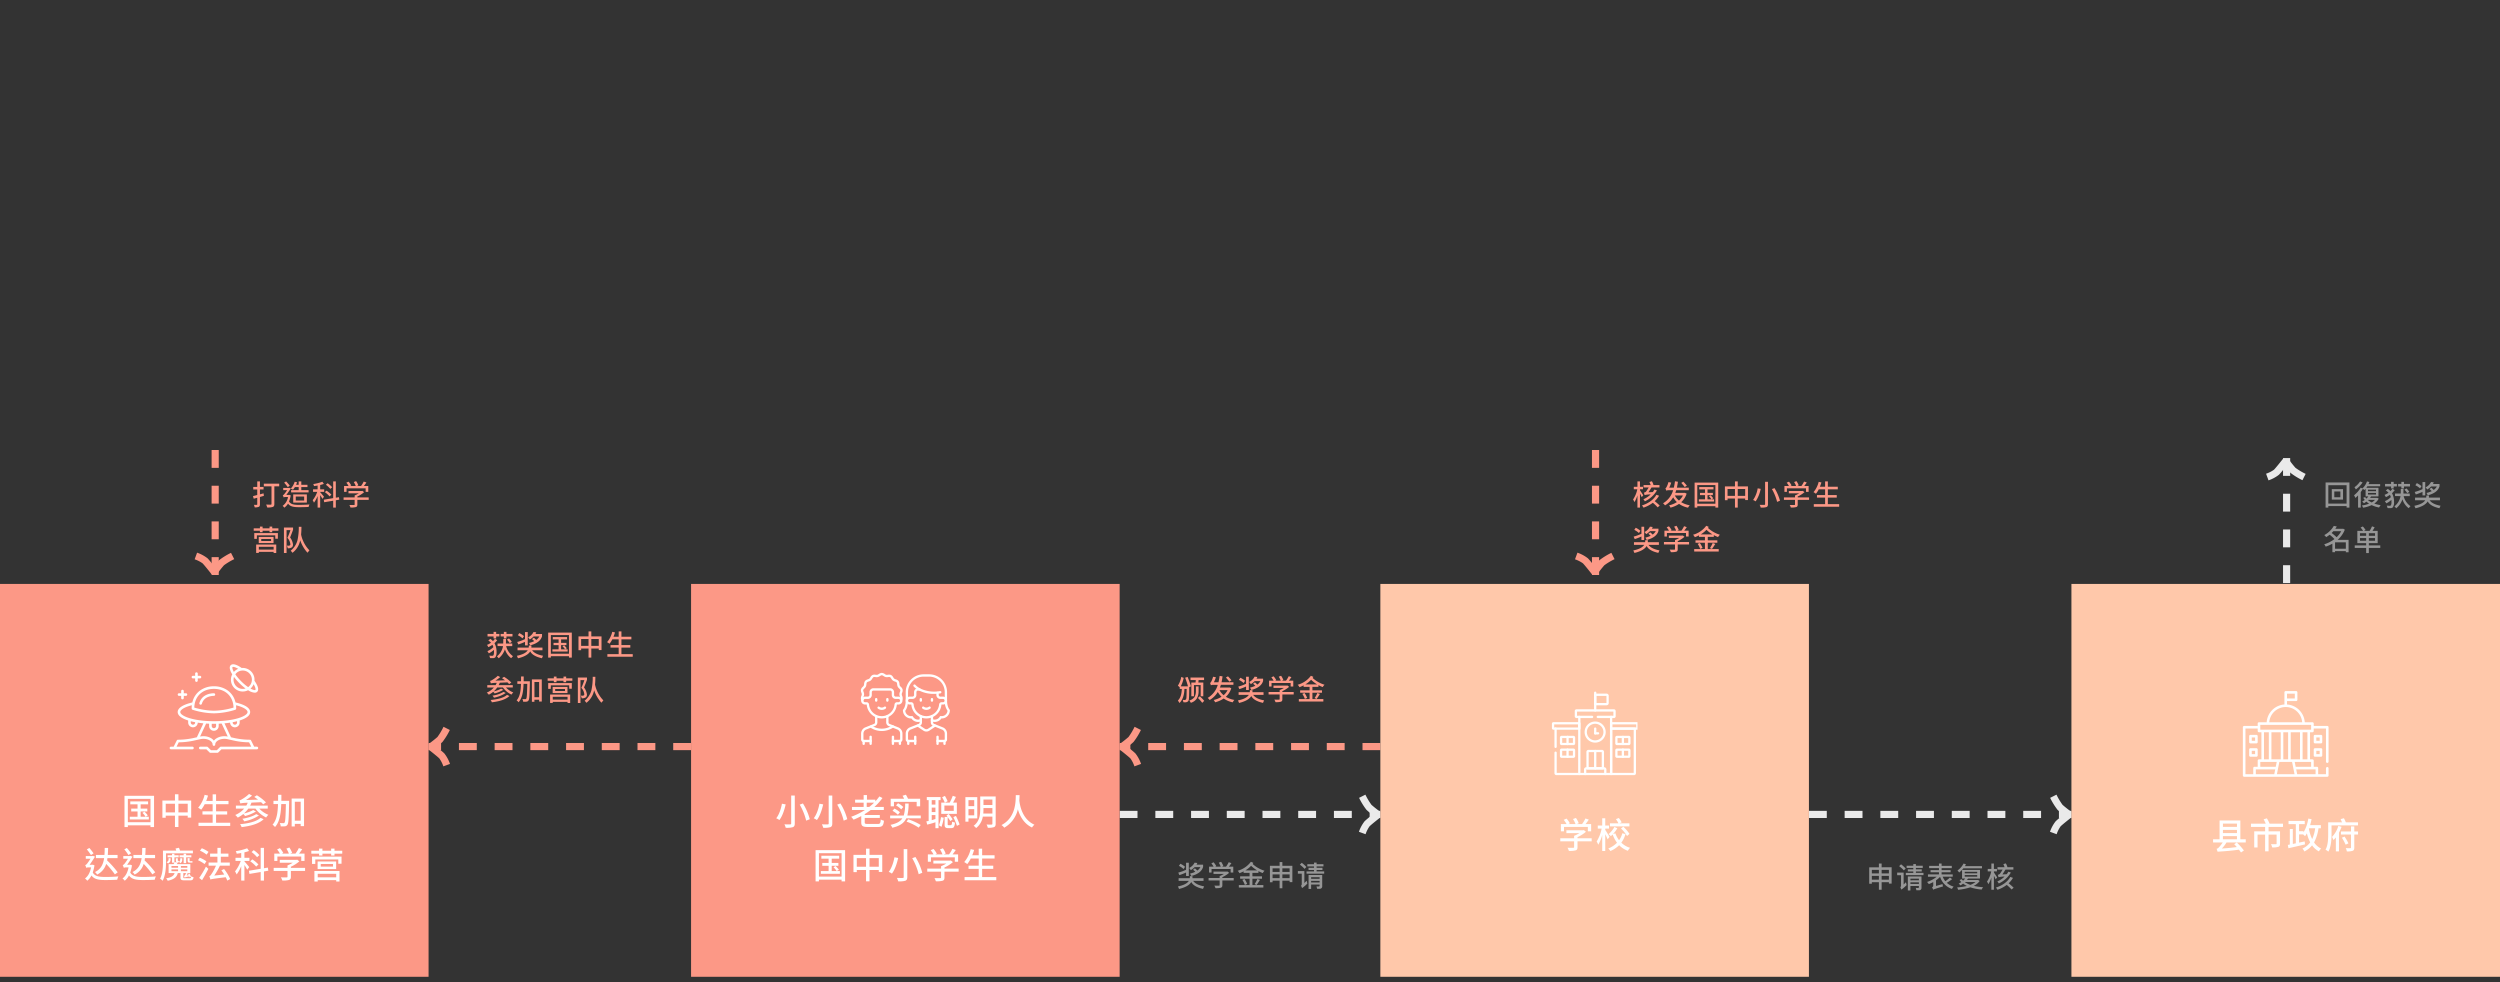 <svg xmlns="http://www.w3.org/2000/svg" xmlns:xlink="http://www.w3.org/1999/xlink" width="1400" height="550" viewBox="0 0 1400 550">
  <rect x="0" y="0" width="1400" height="550" fill="#333333" stroke="none"/>
  <defs>
    <clipPath id="clip-path">
      <rect id="Rectangle_2483" data-name="Rectangle 2483" width="50" height="50" fill="#fff"/>
    </clipPath>
    <clipPath id="clip-path-2">
      <rect id="Rectangle_2482" data-name="Rectangle 2482" width="48" height="48" transform="translate(0 0.4)" fill="#fff"/>
    </clipPath>
  </defs>
  <g id="Group_51969" data-name="Group 51969" transform="translate(-190 -2656)">
    <line id="Line_1161" data-name="Line 1161" x1="147" transform="translate(430 3074.08)" fill="none" stroke="#fc9886" stroke-width="4" stroke-dasharray="10"/>
    <g id="Group_4011" data-name="Group 4011" transform="translate(430 3063)">
      <path id="Path_1270" data-name="Path 1270" d="M8.283,22.16,12,20.795a20.118,20.118,0,0,0-3.164-5.867c-.809-.809-2.811-2.444-4.363-3.692A38.621,38.621,0,0,0,7.767,8.515a37.522,37.522,0,0,0,4.145-6.722L8.375,0a35.949,35.949,0,0,1-3.41,5.713,61.05,61.05,0,0,1-4.9,3.866L0,12.745c1.344,1.054,5.054,4,6.038,4.987A17.163,17.163,0,0,1,8.283,22.16Z" fill="#fc9886"/>
    </g>
    <path id="Path_88306" data-name="Path 88306" d="M0,0H74.5" transform="translate(1083.5 2908) rotate(90)" fill="none" stroke="#fc9886" stroke-width="4" stroke-dasharray="10"/>
    <g id="Group_4011-2" data-name="Group 4011" transform="translate(1094.16 2965.496) rotate(90)">
      <path id="Path_1270-2" data-name="Path 1270" d="M3.72,22.16,0,20.795a20.118,20.118,0,0,1,3.164-5.867c.809-.809,2.811-2.444,4.363-3.692A38.621,38.621,0,0,1,4.236,8.515,37.522,37.522,0,0,1,.092,1.793L3.629,0a35.949,35.949,0,0,0,3.41,5.713,61.05,61.05,0,0,0,4.9,3.866L12,12.745c-1.344,1.054-5.054,4-6.038,4.987A17.163,17.163,0,0,0,3.72,22.16Z" fill="#fc9886"/>
    </g>
    <path id="Path_88326" data-name="Path 88326" d="M0,0H74.5" transform="translate(310.5 2908) rotate(90)" fill="none" stroke="#fc9886" stroke-width="4" stroke-dasharray="10"/>
    <g id="Group_4011-3" data-name="Group 4011" transform="translate(321.16 2965.496) rotate(90)">
      <path id="Path_1270-3" data-name="Path 1270" d="M3.72,22.16,0,20.795a20.118,20.118,0,0,1,3.164-5.867c.809-.809,2.811-2.444,4.363-3.692A38.621,38.621,0,0,1,4.236,8.515,37.522,37.522,0,0,1,.092,1.793L3.629,0a35.949,35.949,0,0,0,3.41,5.713,61.05,61.05,0,0,0,4.9,3.866L12,12.745c-1.344,1.054-5.054,4-6.038,4.987A17.163,17.163,0,0,0,3.72,22.16Z" fill="#fc9886"/>
    </g>
    <path id="Path_88307" data-name="Path 88307" d="M0,0H74.5" transform="translate(1470.5 2982.5) rotate(-90)" fill="none" stroke="#eaeaea" stroke-width="4" stroke-dasharray="10"/>
    <g id="Group_4011-4" data-name="Group 4011" transform="translate(1459 2925.004) rotate(-90)">
      <path id="Path_1270-4" data-name="Path 1270" d="M3.72,0,0,1.365A20.118,20.118,0,0,0,3.164,7.232c.809.809,2.811,2.444,4.363,3.692a38.621,38.621,0,0,0-3.291,2.721A37.522,37.522,0,0,0,.092,20.367L3.629,22.16a35.949,35.949,0,0,1,3.41-5.713,61.05,61.05,0,0,1,4.9-3.866L12,9.415c-1.344-1.054-5.054-4-6.038-4.987A17.163,17.163,0,0,1,3.72,0Z" fill="#eaeaea"/>
    </g>
    <g id="Group_51965" data-name="Group 51965" transform="translate(817 3063)">
      <path id="Path_83292" data-name="Path 83292" d="M146,0H0" transform="translate(0 11.08)" fill="none" stroke="#fc9886" stroke-width="4" stroke-dasharray="10"/>
      <g id="Group_4011-5" data-name="Group 4011" transform="translate(0)">
        <path id="Path_1270-5" data-name="Path 1270" d="M8.283,22.16,12,20.795a20.118,20.118,0,0,0-3.164-5.867c-.809-.809-2.811-2.444-4.363-3.692A38.621,38.621,0,0,0,7.767,8.515a37.522,37.522,0,0,0,4.145-6.722L8.375,0a35.949,35.949,0,0,1-3.41,5.713,61.05,61.05,0,0,1-4.9,3.866L0,12.745c1.344,1.054,5.054,4,6.038,4.987A17.163,17.163,0,0,1,8.283,22.16Z" fill="#fc9886"/>
      </g>
    </g>
    <g id="Group_51966" data-name="Group 51966" transform="translate(817 3101)">
      <line id="Line_986" data-name="Line 986" x2="146" transform="translate(0 11.08)" fill="none" stroke="#eaeaea" stroke-width="4" stroke-dasharray="10"/>
      <g id="Group_4011-6" data-name="Group 4011" transform="translate(133.996)">
        <path id="Path_1270-6" data-name="Path 1270" d="M3.72,22.16,0,20.795a20.118,20.118,0,0,1,3.164-5.867c.809-.809,2.811-2.444,4.363-3.692A38.621,38.621,0,0,1,4.236,8.515,37.522,37.522,0,0,1,.092,1.793L3.629,0a35.949,35.949,0,0,0,3.41,5.713,61.05,61.05,0,0,0,4.9,3.866L12,12.745c-1.344,1.054-5.054,4-6.038,4.987A17.163,17.163,0,0,0,3.72,22.16Z" fill="#eaeaea"/>
      </g>
    </g>
    <line id="Line_1160" data-name="Line 1160" x2="147" transform="translate(1203 3112.08)" fill="none" stroke="#eaeaea" stroke-width="4" stroke-dasharray="10"/>
    <g id="Group_4011-7" data-name="Group 4011" transform="translate(1337.996 3101)">
      <path id="Path_1270-7" data-name="Path 1270" d="M3.72,22.16,0,20.795a20.118,20.118,0,0,1,3.164-5.867c.809-.809,2.811-2.444,4.363-3.692A38.621,38.621,0,0,1,4.236,8.515,37.522,37.522,0,0,1,.092,1.793L3.629,0a35.949,35.949,0,0,0,3.41,5.713,61.05,61.05,0,0,0,4.9,3.866L12,12.745c-1.344,1.054-5.054,4-6.038,4.987A17.163,17.163,0,0,0,3.72,22.16Z" fill="#eaeaea"/>
    </g>
    <path id="Path_88308" data-name="Path 88308" d="M0,0H240V220H0Z" transform="translate(577 2983)" fill="#fc9886"/>
    <path id="Path_88309" data-name="Path 88309" d="M-63.94-16.5V-.88c0,.4-.14.52-.56.54s-1.88.02-3.24-.04A8.946,8.946,0,0,1-67,1.56a12.459,12.459,0,0,0,3.98-.34c.78-.32,1.1-.86,1.1-2.1V-16.5Zm4.78,5.1a33.912,33.912,0,0,1,3.62,8.96l2.02-.8a32.4,32.4,0,0,0-3.84-8.84Zm-9.96-.52c-.46,2.64-1.52,6.08-3.2,8.16a8.659,8.659,0,0,1,1.78.98c1.74-2.22,2.86-5.84,3.52-8.76Zm26.18-4.58V-.88c0,.4-.14.52-.56.54s-1.88.02-3.24-.04A8.945,8.945,0,0,1-46,1.56a12.459,12.459,0,0,0,3.98-.34c.78-.32,1.1-.86,1.1-2.1V-16.5Zm4.78,5.1a33.912,33.912,0,0,1,3.62,8.96l2.02-.8a32.4,32.4,0,0,0-3.84-8.84Zm-9.96-.52c-.46,2.64-1.52,6.08-3.2,8.16a8.659,8.659,0,0,1,1.78.98c1.74-2.22,2.86-5.84,3.52-8.76Zm26.48,1.82v-2.42h4.14a29.21,29.21,0,0,1-2.74,2.42Zm.8,9.52c-1.62,0-1.92-.14-1.92-.92V-3.94h8.46V-5.6h-8.46v-.5c1.16-.72,2.28-1.48,3.36-2.3h7.34v-1.7h-5.3a30.891,30.891,0,0,0,4.56-5.02L-14.56-16a26.5,26.5,0,0,1-2.24,2.76v-.96h-4.7v-2.56h-1.86v2.56h-4.78v1.68h4.78v2.42H-29.9v1.7h7.26a37.435,37.435,0,0,1-7.72,3.8A16.232,16.232,0,0,1-29-2.98,41.846,41.846,0,0,0-24.7-5v3.54c0,2.04.82,2.58,3.8,2.58h5.46c2.54,0,3.16-.7,3.46-3.54a5.2,5.2,0,0,1-1.8-.7c-.16,2.16-.38,2.54-1.76,2.54ZM-6.38-12.96H6.34v2.52H8.28V-14.7H1.5A16.555,16.555,0,0,0,.3-16.96l-1.88.58a19.049,19.049,0,0,1,.9,1.68H-8.22v4.26h1.84Zm5.22,2.9A11.643,11.643,0,0,0-4.12-12.2l-1.1,1.22A12,12,0,0,1-2.34-8.74ZM-7.2-7.94a13.706,13.706,0,0,1,3.02,2.2l1.14-1.38A12.953,12.953,0,0,0-6.12-9.2ZM.68-1.86A28.153,28.153,0,0,1,7.46,1.48L8.6,0A32.343,32.343,0,0,0,1.56-3.22ZM1.12-5.3a30.777,30.777,0,0,0,.72-6.74H-.12A23.619,23.619,0,0,1-.9-5.3H-8.52v1.58h6.84C-2.78-2.04-4.78-.84-8.34-.08A5.209,5.209,0,0,1-7.3,1.54C-2.86.5-.64-1.24.52-3.72H8.64V-5.3ZM20.1-12.56v6.32h8.74v-6.32H26.7a19.635,19.635,0,0,0,1.6-3.18l-1.76-.62a26.343,26.343,0,0,1-1.7,3.8H22.18l1.5-.76a31.758,31.758,0,0,0-1.52-2.98l-1.58.76a25.807,25.807,0,0,1,1.5,2.98Zm7,4.64H21.86V-10.9H27.1ZM12-15.64v1.72h1.04V-2.28l-1.28.24.46,1.82a41.225,41.225,0,0,0,4.62-1.32V1.8h1.74V-13.92h1.16v-1.72ZM14.76-2.7V-5.58h2.08v2.2C16.16-3.14,15.46-2.9,14.76-2.7Zm0-4.56V-9.74h2.08v2.48Zm0-4.16v-2.5h2.08v2.5ZM28.32-5.08l-1.46.66A32.324,32.324,0,0,1,28.88.48l1.5-.76A33.3,33.3,0,0,0,28.32-5.08Zm-8.36.68A21.261,21.261,0,0,1,18.8.14l1.42.92A24.3,24.3,0,0,0,21.5-4.1ZM25.6,1.74a2.31,2.31,0,0,0,1.46-.4,5.043,5.043,0,0,0,.7-2.68l-1.6-.5a3.521,3.521,0,0,1-.3,1.68A.685.685,0,0,1,25.3.1H24.18c-.32,0-.48-.16-.48-.44V-4.4c.48.64.98,1.38,1.5,2.2l1.26-.96a21.49,21.49,0,0,0-2.24-3.02l-1.2.9q.3.36.6.78H21.98V0c0,1.16.54,1.74,1.66,1.74ZM38.56-13.92v3.36H35.34v-3.36ZM35.34-5.4V-8.9h3.22v3.5Zm4.94,1.72V-15.62H33.62V-1.88h1.72v-1.8Zm3.36-2.74c.08-.84.1-1.66.1-2.42V-9.5h5v3.08Zm5.1-7.82v3.04h-5v-3.04Zm1.84-1.72H41.92v7.1c0,3.06-.34,6.8-3.68,9.3a6.481,6.481,0,0,1,1.38,1.28,10.166,10.166,0,0,0,3.76-6.44h5.36v4c0,.34-.14.46-.48.48-.36,0-1.58.02-2.78-.02a7.065,7.065,0,0,1,.68,1.8,10,10,0,0,0,3.48-.34c.68-.3.94-.86.94-1.9Zm11.26-.76C61.78-13.52,62-4.2,53.82.04a5.758,5.758,0,0,1,1.54,1.48A15.937,15.937,0,0,0,63-8.78C64.06-5.2,66.24-.8,70.94,1.42A5.518,5.518,0,0,1,72.3-.16c-6.98-3.1-8.2-11.08-8.48-13.58.1-1.18.12-2.22.14-2.98ZM-38.44,25.8l1.22-.74a14.107,14.107,0,0,0-1.86-2.08l-1.18.64a12.745,12.745,0,0,1,1.78,2.18h-2.76V22.84h3.74V21.26h-3.74V18.84h4.18V17.2h-9.98v1.64h4.06v2.42h-3.54v1.58h3.54V25.8h-4.34v1.54h10.66V25.8Zm-9.96,3.08V15.8h12.68V28.88Zm-1.88-14.8v17.5h1.88V30.6h12.68v.98h1.98V14.08Zm30.2,9.3V18.54h5.2v4.84Zm-7.12,0V18.54h5.18v4.84Zm7.12-6.66V13.24h-1.94v3.48h-7.04v9.66h1.86V25.2h5.18v6.36h1.94V25.2h5.2v1.08h1.94V16.72ZM-.94,13.5V29.12c0,.4-.14.52-.56.54s-1.88.02-3.24-.04A8.945,8.945,0,0,1-4,31.56a12.459,12.459,0,0,0,3.98-.34c.78-.32,1.1-.86,1.1-2.1V13.5Zm4.78,5.1a33.912,33.912,0,0,1,3.62,8.96l2.02-.8a32.4,32.4,0,0,0-3.84-8.84Zm-9.96-.52c-.46,2.64-1.52,6.08-3.2,8.16a8.659,8.659,0,0,1,1.78.98C-5.8,25-4.68,21.38-4.02,18.46Zm20.46.02H27.7v2.46h1.84v-4.1h-3.1c.6-.74,1.24-1.64,1.8-2.48l-1.9-.64a17.716,17.716,0,0,1-1.88,3.12H21.5l1.1-.44a12.382,12.382,0,0,0-1.58-2.98l-1.64.62a14.636,14.636,0,0,1,1.4,2.8H16.82l.8-.4a13.217,13.217,0,0,0-1.86-2.66l-1.58.72a13.38,13.38,0,0,1,1.58,2.34H12.6v4.1h1.74Zm15.5,6.32H21.9V23.8a19.417,19.417,0,0,0,4.74-3.02l-1.2-.94-.38.1H15.68v1.62h7.28A17.877,17.877,0,0,1,20,23.06v1.36H12.26v1.72H20v3.24c0,.28-.1.36-.48.38-.42.02-1.82.02-3.22-.02a8.171,8.171,0,0,1,.78,1.78,12.951,12.951,0,0,0,3.74-.3c.82-.26,1.08-.78,1.08-1.8V26.14h7.94ZM43,29.16v-4.6h6.22V22.78H43v-4h6.96V16.96H43V13.24H41.08v3.72H37.46c.38-.96.74-1.98,1.04-3l-1.92-.44a17.266,17.266,0,0,1-3.62,7.24,11.911,11.911,0,0,1,1.7,1.12,17.267,17.267,0,0,0,1.98-3.1h4.44v4h-5.7v1.78h5.7v4.6H33.16v1.8H50.92v-1.8Z" transform="translate(697 3118)" fill="#fff"/>
    <g id="g1529" transform="translate(672 3028)">
      <g id="Group_48931" data-name="Group 48931" transform="translate(0 0)">
        <g id="Group_48930" data-name="Group 48930" clip-path="url(#clip-path)">
          <g id="g1531" transform="translate(0.073 4.826)">
            <g id="g1537" transform="translate(0.139 8.587)">
              <g id="path1539">
                <path id="Path_83073" data-name="Path 83073" d="M14.486,200.057a8.466,8.466,0,0,1-8.433-7.721.113.113,0,0,0-.116-.085H5.119a2.221,2.221,0,0,1-2.19-2.588A2.284,2.284,0,0,1,5.2,187.81H6.68a.9.9,0,0,0,.9-.9v-1.561a2.223,2.223,0,0,1,2.22-2.22h9.367a2.223,2.223,0,0,1,2.22,2.22v1.561a.9.9,0,0,0,.9.9h1.478a2.285,2.285,0,0,1,2.274,1.852,2.222,2.222,0,0,1-2.19,2.588h-.818a.113.113,0,0,0-.117.085,8.466,8.466,0,0,1-8.433,7.721ZM5.2,189.129a.957.957,0,0,0-.973.746.9.9,0,0,0,.889,1.058h.818a1.434,1.434,0,0,1,1.43,1.289,7.147,7.147,0,0,0,14.239,0,1.434,1.434,0,0,1,1.43-1.289h.818a.9.9,0,0,0,.889-1.058.957.957,0,0,0-.973-.746H22.292a2.223,2.223,0,0,1-2.22-2.22v-1.561a.9.9,0,0,0-.9-.9H9.8a.9.9,0,0,0-.9.9v1.561a2.223,2.223,0,0,1-2.22,2.22Z" transform="translate(-2.899 -183.127)" fill="#fff"/>
              </g>
            </g>
            <g id="g1541" transform="translate(7.944 14.051)">
              <g id="path1543">
                <path id="Path_83074" data-name="Path 83074" d="M110.128,259.829a.659.659,0,0,1-.659-.659v-.781a.659.659,0,1,1,1.318,0v.781A.659.659,0,0,1,110.128,259.829Z" transform="translate(-109.469 -257.73)" fill="#fff"/>
              </g>
            </g>
            <g id="g1545" transform="translate(14.189 14.051)">
              <g id="path1547">
                <path id="Path_83075" data-name="Path 83075" d="M195.389,259.829a.659.659,0,0,1-.659-.659v-.781a.659.659,0,1,1,1.318,0v.781A.659.659,0,0,1,195.389,259.829Z" transform="translate(-194.73 -257.73)" fill="#fff"/>
              </g>
            </g>
            <g id="g1549" transform="translate(9.292 18.812)">
              <g id="path1551">
                <path id="Path_83076" data-name="Path 83076" d="M130.3,324.65a3.565,3.565,0,0,1-2.179-.734.659.659,0,0,1,.808-1.041,2.284,2.284,0,0,0,2.741,0,.659.659,0,1,1,.808,1.041A3.565,3.565,0,0,1,130.3,324.65Z" transform="translate(-127.87 -322.736)" fill="#fff"/>
              </g>
            </g>
            <g id="g1553">
              <g id="path1555">
                <path id="Path_83077" data-name="Path 83077" d="M23.556,81.518A.659.659,0,0,1,23,80.5a.805.805,0,0,0,.117-.257,2.224,2.224,0,0,0-.211-1.015,3.177,3.177,0,0,1,0-2.716,2.225,2.225,0,0,0,.211-1.015,2.237,2.237,0,0,0-.65-.856,3.994,3.994,0,0,1-.841-1.057,4.119,4.119,0,0,1-.31-1.336,2.235,2.235,0,0,0-.259-1.024,2.239,2.239,0,0,0-.945-.482,4.032,4.032,0,0,1-1.23-.6,4.014,4.014,0,0,1-.85-1.063,2.238,2.238,0,0,0-.683-.819,2.228,2.228,0,0,0-1.048-.023,4.147,4.147,0,0,1-1.378,0,3.957,3.957,0,0,1-1.211-.581,2.246,2.246,0,0,0-.989-.446,2.246,2.246,0,0,0-.99.446,3.956,3.956,0,0,1-1.211.581,4.144,4.144,0,0,1-1.378,0,2.23,2.23,0,0,0-1.048.023,2.239,2.239,0,0,0-.684.819,4.014,4.014,0,0,1-.849,1.063,4.033,4.033,0,0,1-1.23.6,2.238,2.238,0,0,0-.945.482,2.236,2.236,0,0,0-.259,1.024,4.119,4.119,0,0,1-.31,1.336,3.993,3.993,0,0,1-.841,1.057,2.238,2.238,0,0,0-.65.856,2.225,2.225,0,0,0,.211,1.015,4.17,4.17,0,0,1,.3,1.358,4.17,4.17,0,0,1-.3,1.358,2.225,2.225,0,0,0-.211,1.015.785.785,0,0,0,.108.243.659.659,0,1,1-1.114.7,2.074,2.074,0,0,1-.279-.655A3.153,3.153,0,0,1,1.3,78.793a3.143,3.143,0,0,0,.231-.924,3.142,3.142,0,0,0-.231-.923A3.153,3.153,0,0,1,1.047,75.2a3.192,3.192,0,0,1,1-1.5,3.051,3.051,0,0,0,.585-.7,3.1,3.1,0,0,0,.188-.913,3.176,3.176,0,0,1,.538-1.7,3.183,3.183,0,0,1,1.54-.9,3.085,3.085,0,0,0,.843-.382,3.069,3.069,0,0,0,.555-.733,3.187,3.187,0,0,1,1.228-1.306,3.164,3.164,0,0,1,1.767-.146,3.126,3.126,0,0,0,.939.02,3.018,3.018,0,0,0,.8-.411,3.209,3.209,0,0,1,1.692-.648,3.208,3.208,0,0,1,1.691.648,3.022,3.022,0,0,0,.8.411,3.131,3.131,0,0,0,.939-.02,3.164,3.164,0,0,1,1.767.146,3.186,3.186,0,0,1,1.228,1.306,3.069,3.069,0,0,0,.555.733,3.083,3.083,0,0,0,.843.382,3.184,3.184,0,0,1,1.54.9,3.177,3.177,0,0,1,.538,1.7,3.1,3.1,0,0,0,.188.913,3.049,3.049,0,0,0,.585.7,3.191,3.191,0,0,1,1,1.5,3.151,3.151,0,0,1-.252,1.742,1.961,1.961,0,0,0,0,1.847,3.151,3.151,0,0,1,.252,1.742,2.092,2.092,0,0,1-.3.683A.659.659,0,0,1,23.556,81.518Z" transform="translate(-1 -65.892)" fill="#fff"/>
              </g>
            </g>
            <g id="g1557" transform="translate(0.139 23.688)">
              <g id="path1559">
                <path id="Path_83078" data-name="Path 83078" d="M8.237,404.411h-3.9a1.441,1.441,0,0,1-1.44-1.44v-3.35a3.764,3.764,0,0,1,2.377-3.511l4.862-1.945a.9.9,0,0,0,.567-.837v-3.356a.659.659,0,1,1,1.318,0v3.356a2.21,2.21,0,0,1-1.4,2.061l-4.862,1.945a2.451,2.451,0,0,0-1.548,2.287v3.35a.122.122,0,0,0,.121.122h3.9a.659.659,0,0,1,0,1.318Z" transform="translate(-2.894 -389.312)" fill="#fff"/>
              </g>
            </g>
            <g id="g1561" transform="translate(14.189 23.688)">
              <g id="path1563">
                <path id="Path_83079" data-name="Path 83079" d="M202.414,404.411h-3.9a.659.659,0,0,1,0-1.318h3.9a.122.122,0,0,0,.121-.122v-3.35a2.451,2.451,0,0,0-1.548-2.287l-4.862-1.945a2.21,2.21,0,0,1-1.4-2.061v-3.356a.659.659,0,0,1,1.318,0v3.356a.9.9,0,0,0,.567.837l4.862,1.945a3.764,3.764,0,0,1,2.377,3.511v3.35A1.441,1.441,0,0,1,202.414,404.411Z" transform="translate(-194.73 -389.312)" fill="#fff"/>
              </g>
            </g>
            <g id="g1565" transform="translate(5.055 29.335)">
              <g id="path1567">
                <path id="Path_83080" data-name="Path 83080" d="M76.69,469.616a11.538,11.538,0,0,1-6.375-1.91.659.659,0,1,1,.726-1.1,10.276,10.276,0,0,0,11.421-.083.659.659,0,0,1,.742,1.09A11.528,11.528,0,0,1,76.69,469.616Z" transform="translate(-70.019 -466.409)" fill="#fff"/>
              </g>
            </g>
            <g id="g1569" transform="translate(25.118 8.586)">
              <g id="path1571" transform="translate(0 0)">
                <path id="Path_83081" data-name="Path 83081" d="M355.53,200.056a8.466,8.466,0,0,1-8.433-7.721.113.113,0,0,0-.116-.085h-.818a2.221,2.221,0,0,1-2.19-2.588,2.284,2.284,0,0,1,2.274-1.852h1.478a.9.9,0,0,0,.9-.9v-1.561a2.223,2.223,0,0,1,2.22-2.22h.781a.659.659,0,0,1,0,1.318h-.781a.9.9,0,0,0-.9.9v1.561a2.223,2.223,0,0,1-2.22,2.22h-1.478a.957.957,0,0,0-.973.746.9.9,0,0,0,.889,1.058h.818a1.434,1.434,0,0,1,1.43,1.289,7.147,7.147,0,0,0,14.239,0,1.434,1.434,0,0,1,1.43-1.289h.818a.9.9,0,0,0,.889-1.058.957.957,0,0,0-.973-.746h-1.478a2.223,2.223,0,0,1-2.22-2.22v-1.128a.659.659,0,1,1,1.318,0v1.128a.9.9,0,0,0,.9.9h1.478a2.284,2.284,0,0,1,2.274,1.852,2.221,2.221,0,0,1-2.19,2.588h-.818a.113.113,0,0,0-.117.085,8.466,8.466,0,0,1-8.433,7.721Z" transform="translate(-343.943 -183.126)" fill="#fff"/>
              </g>
            </g>
            <g id="g1573" transform="translate(32.923 14.051)">
              <g id="path1575">
                <path id="Path_83082" data-name="Path 83082" d="M451.173,259.829a.659.659,0,0,1-.659-.659v-.781a.659.659,0,1,1,1.318,0v.781A.659.659,0,0,1,451.173,259.829Z" transform="translate(-450.514 -257.73)" fill="#fff"/>
              </g>
            </g>
            <g id="g1577" transform="translate(39.168 14.051)">
              <g id="path1579">
                <path id="Path_83083" data-name="Path 83083" d="M536.433,259.829a.659.659,0,0,1-.659-.659v-.781a.659.659,0,1,1,1.318,0v.781A.659.659,0,0,1,536.433,259.829Z" transform="translate(-535.774 -257.73)" fill="#fff"/>
              </g>
            </g>
            <g id="g1581" transform="translate(34.271 18.812)">
              <g id="path1583">
                <path id="Path_83084" data-name="Path 83084" d="M471.348,324.65a3.565,3.565,0,0,1-2.179-.734.659.659,0,1,1,.808-1.041,2.284,2.284,0,0,0,2.741,0,.659.659,0,1,1,.808,1.041A3.565,3.565,0,0,1,471.348,324.65Z" transform="translate(-468.914 -322.736)" fill="#fff"/>
              </g>
            </g>
            <g id="g1585" transform="translate(23.556 0.781)">
              <g id="path1587">
                <path id="Path_83085" data-name="Path 83085" d="M340.455,103.238a4.531,4.531,0,0,1-1.825-.38.659.659,0,1,1,.528-1.208,3.222,3.222,0,0,0,4.112-1.4.659.659,0,0,1,.662-.331l.1.014a2.453,2.453,0,0,0,.328.032,3.248,3.248,0,0,0,3.236-3.014,9.24,9.24,0,0,1-1.553-5.694V86.576a8.718,8.718,0,0,0-8.708-8.708H334.21a8.718,8.718,0,0,0-8.708,8.708V91.26a10.973,10.973,0,0,1-.837,4.463,5.986,5.986,0,0,1-.716,1.232,3.248,3.248,0,0,0,3.236,3.013,2.459,2.459,0,0,0,.328-.032l.1-.014a.659.659,0,0,1,.662.33,3.222,3.222,0,0,0,4.112,1.4.659.659,0,1,1,.528,1.208,4.536,4.536,0,0,1-5.55-1.578c-.057,0-.117.007-.178.007a4.567,4.567,0,0,1-4.562-4.562.659.659,0,0,1,.193-.466c.009-.01,1.368-1.466,1.368-5V86.576A10.038,10.038,0,0,1,334.21,76.55h3.122a10.038,10.038,0,0,1,10.026,10.026V91.26c0,3.531,1.354,4.984,1.368,5a.659.659,0,0,1,.193.466,4.567,4.567,0,0,1-4.562,4.562c-.061,0-.121,0-.178-.007A4.554,4.554,0,0,1,340.455,103.238Z" transform="translate(-322.623 -76.55)" fill="#fff"/>
              </g>
            </g>
            <g id="g1589" transform="translate(29.389 6.458)">
              <g id="path1591">
                <path id="Path_83086" data-name="Path 83086" d="M413.76,159.366a17.786,17.786,0,0,1-7.7-1.61,11.151,11.151,0,0,1-3.652-2.607.659.659,0,0,1,1.017-.838A10.168,10.168,0,0,0,406.7,156.6a18.119,18.119,0,0,0,10.581,1.169.659.659,0,0,1,.2,1.3A24.477,24.477,0,0,1,413.76,159.366Z" transform="translate(-402.261 -154.072)" fill="#fff"/>
              </g>
            </g>
            <g id="g1593" transform="translate(31.362 28.882)">
              <g id="path1595">
                <path id="Path_83087" data-name="Path 83087" d="M434.54,464.193a3,3,0,0,1-1.665-.506l-3.385-2.256a.659.659,0,0,1,.731-1.1l3.385,2.256a1.678,1.678,0,0,0,1.867,0l3.385-2.256a.659.659,0,0,1,.731,1.1l-3.385,2.256A3,3,0,0,1,434.54,464.193Z" transform="translate(-429.197 -460.223)" fill="#fff"/>
              </g>
            </g>
            <g id="g1597" transform="translate(4.822 35.126)">
              <g id="path1599">
                <path id="Path_83088" data-name="Path 83088" d="M67.5,550.707a.659.659,0,0,1-.659-.659v-3.9a.659.659,0,0,1,1.318,0v3.9A.659.659,0,0,1,67.5,550.707Z" transform="translate(-66.838 -545.486)" fill="#fff"/>
              </g>
            </g>
            <g id="g1601" transform="translate(17.312 35.126)">
              <g id="path1603">
                <path id="Path_83089" data-name="Path 83089" d="M238.02,550.707a.659.659,0,0,1-.659-.659v-3.9a.659.659,0,1,1,1.318,0v3.9A.659.659,0,0,1,238.02,550.707Z" transform="translate(-237.361 -545.486)" fill="#fff"/>
              </g>
            </g>
            <g id="g1605" transform="translate(0.919 37.468)">
              <g id="path1607">
                <path id="Path_83090" data-name="Path 83090" d="M14.21,580.339a.659.659,0,0,1-.659-.659v-1.561a.659.659,0,1,1,1.318,0v1.561A.659.659,0,0,1,14.21,580.339Z" transform="translate(-13.551 -577.459)" fill="#fff"/>
              </g>
            </g>
            <g id="g1609" transform="translate(21.214 37.468)">
              <g id="path1611">
                <path id="Path_83091" data-name="Path 83091" d="M291.308,580.339a.659.659,0,0,1-.659-.659v-1.561a.659.659,0,1,1,1.318,0v1.561A.659.659,0,0,1,291.308,580.339Z" transform="translate(-290.649 -577.459)" fill="#fff"/>
              </g>
            </g>
            <g id="g1613" transform="translate(25.117 23.688)">
              <g id="path1615">
                <path id="Path_83092" data-name="Path 83092" d="M349.28,404.411h-3.9a1.442,1.442,0,0,1-1.44-1.44v-3.35a3.764,3.764,0,0,1,2.377-3.511l4.862-1.945a.9.9,0,0,0,.567-.837v-3.356a.659.659,0,1,1,1.318,0v3.356a2.21,2.21,0,0,1-1.4,2.061l-4.862,1.945a2.451,2.451,0,0,0-1.548,2.287v3.35a.122.122,0,0,0,.121.122h3.9a.659.659,0,0,1,0,1.318Z" transform="translate(-343.937 -389.312)" fill="#fff"/>
              </g>
            </g>
            <g id="g1617" transform="translate(39.168 23.688)">
              <g id="path1619">
                <path id="Path_83093" data-name="Path 83093" d="M543.458,404.411h-3.9a.659.659,0,1,1,0-1.318h3.9a.122.122,0,0,0,.122-.122v-3.35a2.451,2.451,0,0,0-1.548-2.287l-4.862-1.945a2.21,2.21,0,0,1-1.4-2.061v-3.356a.659.659,0,1,1,1.318,0v3.356a.9.9,0,0,0,.567.837l4.862,1.945a3.764,3.764,0,0,1,2.377,3.511v3.35A1.442,1.442,0,0,1,543.458,404.411Z" transform="translate(-535.774 -389.312)" fill="#fff"/>
              </g>
            </g>
            <g id="g1621" transform="translate(29.801 35.126)">
              <g id="path1623">
                <path id="Path_83094" data-name="Path 83094" d="M408.543,550.707a.659.659,0,0,1-.659-.659v-3.9a.659.659,0,0,1,1.318,0v3.9A.659.659,0,0,1,408.543,550.707Z" transform="translate(-407.884 -545.486)" fill="#fff"/>
              </g>
            </g>
            <g id="g1625" transform="translate(42.29 35.126)">
              <g id="path1627">
                <path id="Path_83095" data-name="Path 83095" d="M579.064,550.707a.659.659,0,0,1-.659-.659v-3.9a.659.659,0,1,1,1.318,0v3.9A.659.659,0,0,1,579.064,550.707Z" transform="translate(-578.405 -545.486)" fill="#fff"/>
              </g>
            </g>
            <g id="g1629" transform="translate(25.898 37.468)">
              <g id="path1631">
                <path id="Path_83096" data-name="Path 83096" d="M355.254,580.339a.659.659,0,0,1-.659-.659v-1.561a.659.659,0,1,1,1.318,0v1.561A.659.659,0,0,1,355.254,580.339Z" transform="translate(-354.595 -577.459)" fill="#fff"/>
              </g>
            </g>
            <g id="g1633" transform="translate(46.193 37.468)">
              <g id="path1635">
                <path id="Path_83097" data-name="Path 83097" d="M632.353,580.339a.659.659,0,0,1-.659-.659v-1.561a.659.659,0,1,1,1.318,0v1.561A.659.659,0,0,1,632.353,580.339Z" transform="translate(-631.694 -577.459)" fill="#fff"/>
              </g>
            </g>
          </g>
        </g>
      </g>
    </g>
    <path id="Path_88321" data-name="Path 88321" d="M0,0H240V220H0Z" transform="translate(190 2983)" fill="#fc9886"/>
    <path id="Path_88324" data-name="Path 88324" d="M-38.44-4.2l1.22-.74a14.107,14.107,0,0,0-1.86-2.08l-1.18.64A12.745,12.745,0,0,1-38.48-4.2h-2.76V-7.16h3.74V-8.74h-3.74v-2.42h4.18V-12.8h-9.98v1.64h4.06v2.42h-3.54v1.58h3.54V-4.2h-4.34v1.54h10.66V-4.2ZM-48.4-1.12V-14.2h12.68V-1.12Zm-1.88-14.8V1.58h1.88V.6h12.68v.98h1.98v-17.5Zm30.2,9.3v-4.84h5.2v4.84Zm-7.12,0v-4.84h5.18v4.84Zm7.12-6.66v-3.48h-1.94v3.48h-7.04v9.66h1.86V-4.8h5.18V1.56h1.94V-4.8h5.2v1.08h1.94v-9.56ZM1-.84v-4.6H7.22V-7.22H1v-4H7.96v-1.82H1v-3.72H-.92v3.72H-4.54c.38-.96.74-1.98,1.04-3l-1.92-.44A17.266,17.266,0,0,1-9.04-9.24a11.911,11.911,0,0,1,1.7,1.12,17.267,17.267,0,0,0,1.98-3.1H-.92v4h-5.7v1.78h5.7v4.6H-8.84V.96H8.92V-.84ZM25.9-3.6C23.7-1.52,19.2-.44,14.42-.02a5.68,5.68,0,0,1,.88,1.64C20.44,1,25-.26,27.62-2.8ZM23.46-5.68C21.78-4.46,18.5-3.5,15.72-3.06a6.892,6.892,0,0,1,1.04,1.44A22.148,22.148,0,0,0,25.02-4.9Zm6.48-3.08v-1.66H20.06a11.708,11.708,0,0,0,.78-1.68l5.36-.24a12.994,12.994,0,0,1,1.18,1.2l1.56-1.08a25.857,25.857,0,0,0-5.1-4l-1.46.94c.68.44,1.42.96,2.12,1.5l-6.76.22a26.839,26.839,0,0,0,3.42-2.46l-1.68-.94a20.292,20.292,0,0,1-4,2.98,4.046,4.046,0,0,1-1.44.62c.18.48.44,1.36.54,1.72a18.475,18.475,0,0,1,4.16-.38c-.24.56-.52,1.08-.8,1.6H12.1v1.66h4.62a13.486,13.486,0,0,1-4.98,3.58A10.856,10.856,0,0,1,13.16-3.7a17.393,17.393,0,0,0,3.08-2.02,6.137,6.137,0,0,1,.98,1.12,21.6,21.6,0,0,0,6.12-2.54l-1.52-.82a19.472,19.472,0,0,1-5.2,1.92,15.178,15.178,0,0,0,2.44-2.72h3.98a16.181,16.181,0,0,0,6,5A7.082,7.082,0,0,1,30.3-5.28a14.125,14.125,0,0,1-5.12-3.48Zm7.62-4.36c.02-1.1.02-2.24.02-3.38H35.74c0,1.16,0,2.28-.02,3.38H33.14v1.82h2.54c-.14,4.84-.7,8.96-3.06,11.56A6.178,6.178,0,0,1,34,1.58c2.64-2.92,3.32-7.54,3.5-12.88h2.6c-.16,7.2-.32,9.82-.74,10.36a.644.644,0,0,1-.68.34c-.34,0-1.14-.02-2.02-.06A4.159,4.159,0,0,1,37.2,1.2a14.563,14.563,0,0,0,2.36-.04A1.84,1.84,0,0,0,40.98.28c.62-.9.76-3.86.92-12.5.02-.24.02-.9.02-.9ZM45.1-1.98V-12.6h3.28V-1.98ZM43.32-14.4V1.24H45.1V-.2h3.28V1.08h1.88V-14.4Zm-97.4,41.32a51.376,51.376,0,0,0-5.94-6.66c.08-.42.12-.84.18-1.28h5.68v-1.8h-5.48c.1-1.26.14-2.56.18-3.9h-1.9c-.02,1.36-.06,2.64-.14,3.9h-4.8v1.8h4.6c-.46,3.36-1.7,6.12-5.12,7.8a4.784,4.784,0,0,1,1.2,1.42,9.7,9.7,0,0,0,5.08-5.98,49.167,49.167,0,0,1,4.88,5.88ZM-67.6,16.32a28.817,28.817,0,0,0-2.36-3.02l-1.42.78a31.37,31.37,0,0,1,2.32,3.18Zm-.44,6.34-.3.04H-69.8c1-1.36,2.26-3.38,3-4.54l-1.24-.48-.32.14h-3.6v1.5h2.62a26.717,26.717,0,0,1-2.02,2.92,1.715,1.715,0,0,1-.94.62,9.575,9.575,0,0,1,.66,1.6,1.975,1.975,0,0,1,1.12-.3H-69c-.56,2.88-1.72,5-3.4,6.2a7.641,7.641,0,0,1,1.26,1.28,8.84,8.84,0,0,0,2.36-2.94c1.56,2.14,3.98,2.56,7.82,2.56,2.2,0,4.68-.06,6.62-.18a6.808,6.808,0,0,1,.64-1.86c-2.12.2-5.18.32-7.24.3-3.52,0-5.88-.3-7.12-2.48A22.64,22.64,0,0,0-67.1,23Zm34.96,4.26a51.376,51.376,0,0,0-5.94-6.66c.08-.42.12-.84.18-1.28h5.68v-1.8h-5.48c.1-1.26.14-2.56.18-3.9h-1.9c-.02,1.36-.06,2.64-.14,3.9h-4.8v1.8h4.6c-.46,3.36-1.7,6.12-5.12,7.8a4.784,4.784,0,0,1,1.2,1.42,9.7,9.7,0,0,0,5.08-5.98,49.167,49.167,0,0,1,4.88,5.88ZM-46.6,16.32a28.816,28.816,0,0,0-2.36-3.02l-1.42.78a31.369,31.369,0,0,1,2.32,3.18Zm-.44,6.34-.3.04H-48.8c1-1.36,2.26-3.38,3-4.54l-1.24-.48-.32.14h-3.6v1.5h2.62a26.717,26.717,0,0,1-2.02,2.92,1.715,1.715,0,0,1-.94.62,9.575,9.575,0,0,1,.66,1.6,1.975,1.975,0,0,1,1.12-.3H-48c-.56,2.88-1.72,5-3.4,6.2a7.641,7.641,0,0,1,1.26,1.28,8.84,8.84,0,0,0,2.36-2.94c1.56,2.14,3.98,2.56,7.82,2.56,2.2,0,4.68-.06,6.62-.18a6.808,6.808,0,0,1,.64-1.86c-2.12.2-5.18.32-7.24.3-3.52,0-5.88-.3-7.12-2.48A22.639,22.639,0,0,0-46.1,23Zm35.06-6.36V14.76h-7.2a13.64,13.64,0,0,0-.62-1.58l-1.92.42c.14.36.28.76.42,1.16h-7.44V21c0,2.86-.14,6.78-1.6,9.52a6.353,6.353,0,0,1,1.42,1.14c1.64-3,1.9-7.58,1.9-10.66V16.3Zm-3.78,5.48V18.52h2.92V17.38h-2.92v-.82h-1.4v.82h-2.3v1.14h2.3v3.26Zm-5.76-2.72v1.08c0,.82.16,1.22.96,1.22h.14a1.916,1.916,0,0,0,.62-.06,6.092,6.092,0,0,1-.06-.82c-.1.02-.3.04-.44.06-.1-.02-.12-.14-.12-.38v-1.1Zm3.58-.02h-1.14v.66a1.641,1.641,0,0,1-.72,1.4,5.471,5.471,0,0,1,.88.76,2.52,2.52,0,0,0,.98-2.1ZM-13,21.5a2.939,2.939,0,0,0,.8-.06l-.06-.82a3.331,3.331,0,0,1-.78.08h-.52c-.24,0-.26-.1-.26-.44V19h-1.1v1.26c0,.86.16,1.24,1.06,1.24Zm-10.98,3.8h3.7v1h-3.7Zm0-1.9h3.7v.98h-3.7Zm8.88.98h-3.6V23.4h3.6Zm0,1.92h-3.6v-1h3.6Zm-1.34,3.94c-.76,0-.9-.06-.9-.52V27.36h1.54a5.239,5.239,0,0,1-.76,1.38.691.691,0,0,1-.42.2,8.319,8.319,0,0,1,.3.94,12.516,12.516,0,0,1,2.7-.64,3.038,3.038,0,0,1,.16.44l.8-.3a17.472,17.472,0,0,0-.88-1.7l-.76.2c.1.2.22.4.32.62l-1.16.18a5.181,5.181,0,0,0,.66-1.08l-.68-.24h2.1V22.34h-7.66a10.4,10.4,0,0,0,.7-.88l-1.78-.28c-.04.1-.1.22-.16.34v-3h2.38V17.38h-2.38v-.82h-1.34v.82h-2.48v1.14h2.48v3h1.34c-.14.26-.32.54-.48.82h-2.78v5.02h3.36c-.48,1.5-1.62,2.4-4.78,2.94a4.139,4.139,0,0,1,.9,1.36c3.7-.78,5.1-2.08,5.66-4.3h1.5v2.38c0,1.34.46,1.68,2.32,1.68h3.1c1.3,0,1.74-.4,1.9-1.78a4.758,4.758,0,0,1-1.36-.48c-.06.92-.2,1.08-.74,1.08Zm-8.04-11.2H-25.6v.66a1.569,1.569,0,0,1-1.16,1.5,4.513,4.513,0,0,1,.84.78,2.337,2.337,0,0,0,1.44-2.22Zm20.06,1.72a17.052,17.052,0,0,0-3.72-2.02l-.98,1.4A18.816,18.816,0,0,1-5.44,22.3ZM-6.86,31.34c1.18-1.88,2.5-4.28,3.54-6.36l-1.36-1.24a54.69,54.69,0,0,1-3.78,6.34ZM-8.02,14.8A16.923,16.923,0,0,1-4.3,17.02l1.08-1.54a19.947,19.947,0,0,0-3.76-2.04ZM8.9,30.72a24.144,24.144,0,0,0-3.42-5.64l-1.5.72c.52.74,1.08,1.54,1.58,2.36l-5.58.58A37.548,37.548,0,0,0,3.16,23.2H8.68V21.44H3.66V18.2H7.92V16.44H3.66V13.22H1.76v3.22h-4.1V18.2h4.1v3.24H-3.18V23.2H.94a26.526,26.526,0,0,1-2.46,4.62c-.48.74-.86,1.2-1.28,1.3a17.284,17.284,0,0,1,.64,1.86c.6-.28,1.5-.44,8.58-1.3a11.691,11.691,0,0,1,.82,1.88ZM25.26,17.3a16.483,16.483,0,0,0-3.18-2.78l-1.22,1.06a16.273,16.273,0,0,1,3.1,2.9Zm-.54,5.22a18.807,18.807,0,0,0-3.42-2.84l-1.18,1.08a17.219,17.219,0,0,1,3.34,2.98ZM19.56,24c-.38-.52-2.08-2.56-2.68-3.18v-.28h2.8V18.8h-2.8V15.74a18.888,18.888,0,0,0,2.58-.76L18.4,13.46a30,30,0,0,1-6.36,1.62,5.667,5.667,0,0,1,.52,1.44c.8-.12,1.66-.24,2.52-.4V18.8h-3.2v1.74h2.94a19.891,19.891,0,0,1-3.2,5.86,11.743,11.743,0,0,1,.9,1.72,19.414,19.414,0,0,0,2.56-4.66v8.1h1.8V22.82a27.514,27.514,0,0,1,1.56,2.64Zm10.72,2.02L30,24.28l-2.18.36V13.22H25.98V24.94l-6.58,1.1.28,1.78,6.3-1.06v4.8h1.84V26.44Zm5.06-7.92H48.7v2.46h1.84v-4.1h-3.1c.6-.74,1.24-1.64,1.8-2.48l-1.9-.64a17.716,17.716,0,0,1-1.88,3.12H42.5l1.1-.44a12.382,12.382,0,0,0-1.58-2.98l-1.64.62a14.636,14.636,0,0,1,1.4,2.8H37.82l.8-.4a13.217,13.217,0,0,0-1.86-2.66l-1.58.72a13.38,13.38,0,0,1,1.58,2.34H33.6v4.1h1.74Zm15.5,6.32H42.9V23.8a19.417,19.417,0,0,0,4.74-3.02l-1.2-.94-.38.1H36.68v1.62h7.28A17.877,17.877,0,0,1,41,23.06v1.36H33.26v1.72H41v3.24c0,.28-.1.36-.48.38-.42.02-1.82.02-3.22-.02a8.171,8.171,0,0,1,.78,1.78,12.951,12.951,0,0,0,3.74-.3c.82-.26,1.08-.78,1.08-1.8V26.14h7.94Zm7.02-3.58v4.28H68.24V20.84Zm8.64,2.88H59.62V22.28H66.5Zm3.62,2.48H56.06v5.88h1.86V31.3H68.28v.78h1.84Zm-12.2,3.52V27.76H68.28v1.96ZM54.34,14.84V16.5h4.34v1.02h1.88V16.5h4.88v1.02h1.88V16.5h4.34V14.84H67.32v-1.2H65.44v1.2H60.56v-1.2H58.68v1.2Zm16.92,3.3H54.74v4.08h1.82V19.74H69.44v2.38h1.82Z" transform="translate(310 3117.57)" fill="#fff"/>
    <path id="Path_88327" data-name="Path 88327" d="M230.428,231.044a.733.733,0,0,0,.912-.494,5.666,5.666,0,0,1,3.239-3.711,8.862,8.862,0,0,1,3.5-.705.734.734,0,0,0,0-1.467c-1.528,0-6.633.394-8.142,5.465A.733.733,0,0,0,230.428,231.044Z" transform="translate(71.715 2819.555)" fill="#fff"/>
    <path id="Path_88328" data-name="Path 88328" d="M464.882,16.817a6.585,6.585,0,0,0,7.679,1.208,7.559,7.559,0,0,0,3.706,1.389,1.9,1.9,0,0,0,1.408-.523c.614-.614,1.211-2.224-1.551-6.155a6.6,6.6,0,0,0-7.162-7.162c-3.93-2.762-5.541-2.165-6.154-1.551-.651.65-1.006,2.063.867,5.115A6.586,6.586,0,0,0,464.882,16.817Zm1.037-1.037a5.124,5.124,0,0,1-1.264-5.188,30.4,30.4,0,0,0,2.993,3.458,30.4,30.4,0,0,0,3.459,2.993A5.124,5.124,0,0,1,465.919,15.78Zm10.718,2.075c-.18.18-1.061.176-2.732-.744q.161-.141.313-.293a6.568,6.568,0,0,0,1.428-2.129C476.792,16.6,476.843,17.649,476.638,17.854Zm-3.457-9.337a5.1,5.1,0,0,1,1.457,4.319h0a5.08,5.08,0,0,1-1.457,2.943,5.154,5.154,0,0,1-.6.512,27.8,27.8,0,0,1-3.9-3.279,27.785,27.785,0,0,1-3.279-3.9,5.162,5.162,0,0,1,.512-.6,5.08,5.08,0,0,1,2.943-1.457,5.246,5.246,0,0,1,.7-.047A5.094,5.094,0,0,1,473.181,8.518Zm-9.336-3.457c.205-.205,1.249-.154,3.166.992a6.565,6.565,0,0,0-2.129,1.428q-.152.152-.293.313C463.669,6.122,463.665,5.241,463.845,5.061Z" transform="translate(-143.622 3024.494)" fill="#fff"/>
    <path id="Path_88329" data-name="Path 88329" d="M172.066,68.09h1.223v1.222a.733.733,0,1,0,1.467,0V68.09h1.223a.733.733,0,1,0,0-1.467h-1.223V65.4a.733.733,0,1,0-1.467,0v1.222h-1.223a.733.733,0,1,0,0,1.467Z" transform="translate(125.99 2967.82)" fill="#fff"/>
    <path id="Path_88330" data-name="Path 88330" d="M65.4,201.423h1.222v1.222a.733.733,0,1,0,1.467,0v-1.222h1.222a.734.734,0,0,0,0-1.467H68.09v-1.222a.733.733,0,1,0-1.467,0v1.222H65.4a.734.734,0,0,0,0,1.467Z" transform="translate(224.832 2844.266)" fill="#fff"/>
    <path id="Path_88331" data-name="Path 88331" d="M52.183,205.171h-1.5l-1.753-3.506a.733.733,0,0,0-.656-.405,40.7,40.7,0,0,1-8.159-.829l-2.428-.538-3.649-7.8c1.079-.1,2.128-.231,3.138-.386a2.689,2.689,0,0,0,5.377-.077v-1.135c3.841-1.215,5.868-2.846,5.868-4.733,0-2.246-2.908-4.144-8.2-5.366a11.31,11.31,0,0,0-4.23-6.614,12.992,12.992,0,0,0-7.861-2.445,12.992,12.992,0,0,0-7.861,2.445,11.31,11.31,0,0,0-4.23,6.614c-5.294,1.222-8.2,3.12-8.2,5.366,0,1.887,2.027,3.518,5.868,4.733v1.135a2.689,2.689,0,0,0,5.377.077c1.009.156,2.059.285,3.138.386l-3.649,7.8-2.428.538a40.7,40.7,0,0,1-8.159.829.734.734,0,0,0-.656.405l-1.753,3.506h-1.5a.733.733,0,0,0,0,1.467H16.1a.733.733,0,0,0,0-1.467H7.209l1.224-2.448a41.429,41.429,0,0,0,8.022-.862l4.109-.911a7.834,7.834,0,0,1,1.693-.181c2.783,0,5.134,1.456,5.134,3.178a.734.734,0,1,0,1.467,0c0-1.723,2.351-3.178,5.134-3.178a7.837,7.837,0,0,1,1.694.181l4.108.911a41.432,41.432,0,0,0,8.022.862l1.224,2.448h-17a.734.734,0,0,0-.519.215l-1.741,1.741h-3.3l-1.741-1.741a.734.734,0,0,0-.519-.215H20.5a.733.733,0,0,0,0,1.467h3.413l1.741,1.741a.734.734,0,0,0,.519.215h3.912a.734.734,0,0,0,.519-.215l1.741-1.741H52.183a.733.733,0,0,0,0-1.467ZM39.86,192.849a1.224,1.224,0,0,1-1.222-1.222v-.173c.858-.161,1.676-.342,2.445-.541v.714A1.224,1.224,0,0,1,39.86,192.849ZM28.125,172.8c5.619,0,9.739,3.195,10.752,8.339v.008a13.428,13.428,0,0,1,.239,2.12,40.989,40.989,0,0,1-10.993,1.757,40.988,40.988,0,0,1-10.993-1.757,13.423,13.423,0,0,1,.239-2.12h0v-.008C18.386,175.995,22.505,172.8,28.125,172.8ZM9.3,185.758c0-1.035,1.717-2.606,6.461-3.792a15.9,15.9,0,0,0-.1,1.836.734.734,0,0,0,.5.695,42.035,42.035,0,0,0,11.971,1.995A42.035,42.035,0,0,0,40.1,184.5a.733.733,0,0,0,.5-.695,15.923,15.923,0,0,0-.1-1.836c4.745,1.186,6.461,2.757,6.461,3.792,0,1.182-2.047,2.518-5.341,3.487a34.593,34.593,0,0,1-3.83.873c-1.539.267-3.191.468-4.909.6-.935.07-1.881.12-2.812.147-1.268.039-2.6.039-3.868,0-.931-.027-1.877-.077-2.811-.147-1.718-.13-3.37-.332-4.909-.6a34.572,34.572,0,0,1-3.83-.873C11.345,188.276,9.3,186.94,9.3,185.758Zm17.6,6.59c.405.007.814.012,1.222.012s.817,0,1.222-.012v1.234a1.222,1.222,0,1,1-2.445,0Zm-10.513.5a1.224,1.224,0,0,1-1.222-1.222v-.714c.769.2,1.587.38,2.445.541v.173A1.224,1.224,0,0,1,16.389,192.849Zm17.6,6.455a8.283,8.283,0,0,0-4.556,1.269,5.174,5.174,0,0,0-1.312,1.224,5.173,5.173,0,0,0-1.312-1.224,8.283,8.283,0,0,0-4.556-1.269,9.335,9.335,0,0,0-1.886.19l3.4-7.279c.553.037,1.108.068,1.66.09v1.277a2.689,2.689,0,1,0,5.379,0V192.3c.552-.022,1.107-.053,1.66-.09l3.4,7.279A9.335,9.335,0,0,0,33.993,199.3Z" transform="translate(281.667 2868.977)" fill="#fff"/>
    <path id="Path_88300" data-name="Path 88300" d="M0,0H240V220H0Z" transform="translate(1350 2983)" fill="#ffc8aa"/>
    <path id="Path_88301" data-name="Path 88301" d="M-40.68-5.22v1.8h5.4A19.827,19.827,0,0,1-37.72-.38,2.128,2.128,0,0,1-38.7.1l.54,1.64Q-30.96,1.32-26.2.6c.42.54.8,1.06,1.16,1.58l1.62-1.12A35.322,35.322,0,0,0-27.38-3.4l-1.48.92c.52.54,1,1.08,1.46,1.62-2.68.36-5.48.64-8.36.82a17.026,17.026,0,0,0,2.6-3.38h10.78v-1.8H-25.4V-15.74H-37.04V-5.22Zm13.38,0h-7.86V-6.98h7.86ZM-35.16-8.7v-1.74h7.86V-8.7Zm0-3.46V-14h7.86v1.84Zm33.64.02v-1.82h-7.5a22.17,22.17,0,0,0-1.52-2.98l-1.82.54c.4.74.86,1.68,1.18,2.44h-8.28v1.82h7.92v2.48h-6.1V-.62h1.88V-7.84h4.22V1.52H-9.6V-7.84h4.5v5.02c0,.28-.1.36-.44.38-.32,0-1.52,0-2.72-.04A6.446,6.446,0,0,1-7.6-.66,10.452,10.452,0,0,0-4.12-.98c.74-.28.94-.84.94-1.82V-9.66H-9.6v-2.48Zm14.62.76h3.4a21.312,21.312,0,0,1-1.68,6.06,23.274,23.274,0,0,1-1.84-5.74Zm6.58,0v-1.74h-6c.3-1.08.58-2.2.8-3.36l-1.84-.32A21.311,21.311,0,0,1,9.98-9.1v-.62H7.48v-3.96h3.18v-1.8H1.58v1.8H5.66V-2.96L3.98-2.6v-8.36H2.3v8.68l-1.12.22L1.52-.2c2.5-.54,6-1.36,9.28-2.14l-.18-1.68-3.14.66v-4.6H9.7a8.313,8.313,0,0,1,1.12,1.02c.36-.5.7-1.02,1.04-1.6A21.414,21.414,0,0,0,13.72-3.5,10.656,10.656,0,0,1,9.38-.02a7.486,7.486,0,0,1,1.08,1.64,13.4,13.4,0,0,0,4.3-3.42,11.039,11.039,0,0,0,3.82,3.36A6.847,6.847,0,0,1,19.84-.02a9.811,9.811,0,0,1-3.96-3.44,22.942,22.942,0,0,0,2.48-7.92ZM40.48-13v-1.72H33.66A21,21,0,0,0,32.6-17l-1.86.5c.26.52.52,1.18.78,1.78H23.78V-8c0,2.64-.1,6.2-1.5,8.62a7.755,7.755,0,0,1,1.6,1.08C25.42-.92,25.66-5.14,25.66-8v-5Zm-11.02.3a15.063,15.063,0,0,1-3.54,6.18,9.042,9.042,0,0,1,.8,1.74,13.635,13.635,0,0,0,1.36-1.46V1.58h1.74V-8.92a22.334,22.334,0,0,0,1.46-3.26Zm2,6.6a33.581,33.581,0,0,1,2.1,3.92l1.56-.74a27.444,27.444,0,0,0-2.16-3.8ZM40.5-9.6H38.4v-2.84H36.56V-9.6H30.92v1.72h5.64V-.62c0,.3-.12.38-.44.4-.3,0-1.4.02-2.48-.04a6.744,6.744,0,0,1,.58,1.84,8.987,8.987,0,0,0,3.28-.34c.68-.28.9-.8.9-1.84V-7.88h2.1Z" transform="translate(1470 3131.209)" fill="#fff"/>
    <path id="Path_88310" data-name="Path 88310" d="M59.727,265.779a.728.728,0,0,1-.727-.727v-3.325a.728.728,0,0,1,.727-.727h3.325a.728.728,0,0,1,.727.727v3.325a.728.728,0,0,1-.727.727Zm.727-1.455h1.87v-1.87h-1.87Z" transform="translate(1390.532 2806.52)" fill="#fff"/>
    <path id="Path_88311" data-name="Path 88311" d="M59.727,337.779a.728.728,0,0,1-.727-.727v-3.325a.728.728,0,0,1,.727-.727h3.325a.728.728,0,0,1,.727.727v3.325a.728.728,0,0,1-.727.727Zm.727-1.455h1.87v-1.87h-1.87Z" transform="translate(1390.532 2742)" fill="#fff"/>
    <path id="Path_88312" data-name="Path 88312" d="M407.727,265.779a.728.728,0,0,1-.727-.727v-3.325a.728.728,0,0,1,.727-.727h3.325a.728.728,0,0,1,.727.727v3.325a.728.728,0,0,1-.727.727Zm.727-1.455h1.87v-1.87h-1.87Z" transform="translate(1078.688 2806.52)" fill="#fff"/>
    <path id="Path_88313" data-name="Path 88313" d="M407.727,337.779a.728.728,0,0,1-.727-.727v-3.325a.728.728,0,0,1,.727-.727h3.325a.728.728,0,0,1,.727.727v3.325a.728.728,0,0,1-.727.727Zm.727-1.455h1.87v-1.87h-1.87Z" transform="translate(1078.688 2742)" fill="#fff"/>
    <path id="Path_88314" data-name="Path 88314" d="M25.727,73A.728.728,0,0,1,25,72.273V45.26a.728.728,0,0,1,.727-.727h7.584V43.182a.728.728,0,0,1,.727-.727h4.294l.007-.1a10.7,10.7,0,0,1,9.836-9.836l.1-.007V25.727A.728.728,0,0,1,49,25h5.818a.728.728,0,0,1,.727.727v4.156a.728.728,0,0,1-.727.727H49.727v1.9l.1.007a10.7,10.7,0,0,1,9.836,9.836l.007.1h4.294a.728.728,0,0,1,.727.727v1.351h7.584A.728.728,0,0,1,73,45.26V64.517a.727.727,0,0,1-1.455,0V45.987H64.688v1.351a.728.728,0,0,1-.727.727H62.61V63.234h1.351a.728.728,0,0,1,.727.727V67.39h1.766a.728.728,0,0,1,.727.727v3.429h4.364V68.257a.727.727,0,0,1,1.455,0v4.015a.728.728,0,0,1-.727.727Zm29.687-1.455H65.727v-2.7H54.874Zm-11.345,0h9.862l-1.371-6.857H45.441Zm-11.8,0H42.585l.54-2.7H32.273Zm-5.818,0h4.364V68.117a.728.728,0,0,1,.727-.727h1.766V63.961a.728.728,0,0,1,.727-.727H35.39V48.065H34.039a.728.728,0,0,1-.727-.727V45.987H26.455ZM54.583,67.39h8.65v-2.7H54.043Zm-19.817,0h8.65l.54-2.7H34.766Zm23.688-4.156h2.7V48.065h-2.7Zm-6.649,0H57V48.065H51.805Zm-4.156,0h2.7V48.065h-2.7Zm-6.649,0h5.195V48.065H41Zm-4.156,0h2.7V48.065h-2.7ZM34.766,46.61H63.234v-2.7H34.766ZM49,33.935a9.256,9.256,0,0,0-9.2,8.406l-.01.113H58.215l-.01-.113A9.256,9.256,0,0,0,49,33.935Zm.727-4.779h4.364v-2.7H49.727Z" transform="translate(1421 3018)" fill="#fff"/>
    <path id="Path_88302" data-name="Path 88302" d="M0,0H240V220H0Z" transform="translate(963 2983)" fill="#ffc8aa"/>
    <path id="Path_88303" data-name="Path 88303" d="M-17.16-11.9H-3.8v2.46h1.84v-4.1h-3.1c.6-.74,1.24-1.64,1.8-2.48l-1.9-.64a17.716,17.716,0,0,1-1.88,3.12H-10l1.1-.44a12.382,12.382,0,0,0-1.58-2.98l-1.64.62a14.636,14.636,0,0,1,1.4,2.8h-3.96l.8-.4a13.217,13.217,0,0,0-1.86-2.66l-1.58.72a13.38,13.38,0,0,1,1.58,2.34H-18.9v4.1h1.74Zm15.5,6.32H-9.6V-6.2A19.417,19.417,0,0,0-4.86-9.22l-1.2-.94-.38.1h-9.38v1.62h7.28a17.877,17.877,0,0,1-2.96,1.5v1.36h-7.74v1.72h7.74V-.62c0,.28-.1.36-.48.38-.42.02-1.82.02-3.22-.02a8.171,8.171,0,0,1,.78,1.78,12.951,12.951,0,0,0,3.74-.3C-9.86.96-9.6.44-9.6-.58V-3.86h7.94Zm21.14-8.34H13.84l1.28-.56a10.184,10.184,0,0,0-1.6-2.44l-1.62.64a11.377,11.377,0,0,1,1.42,2.36H8.56v1.72H19.48Zm-4.72,2.88a20.875,20.875,0,0,1,3.38,4.2l1.38-1.18a22.121,22.121,0,0,0-3.48-4.04Zm-6.4,4.7C8-6.96,6.44-9.56,5.94-10.26v-.72H8.06V-12.7H5.94v-4.08H4.24v4.08H1.76v1.72H3.92a21.52,21.52,0,0,1-2.8,7.22,9.063,9.063,0,0,1,.9,1.82A21.744,21.744,0,0,0,4.24-7.4V1.56h1.7v-9.4C6.44-6.82,7-5.64,7.26-4.96ZM15.5-8.38a11.657,11.657,0,0,1-1.82,3.9,13.871,13.871,0,0,1-2.06-3.84L10.34-8a18.689,18.689,0,0,0,2.38-3.16l-1.64-.76A14.432,14.432,0,0,1,7.8-7.88,7.78,7.78,0,0,1,9.08-6.74l1-.94a18.136,18.136,0,0,0,2.44,4.62A14.226,14.226,0,0,1,7.64.16,7.184,7.184,0,0,1,8.82,1.58a15.551,15.551,0,0,0,4.9-3.26A12.562,12.562,0,0,0,18.6,1.44,7.417,7.417,0,0,1,19.86-.22,11.761,11.761,0,0,1,14.94-3.1a15.231,15.231,0,0,0,2.34-4.82Z" transform="translate(1083 3131)" fill="#fff"/>
    <g id="g308" transform="translate(1059 3042.6)">
      <g id="Group_48929" data-name="Group 48929">
        <g id="Group_48928" data-name="Group 48928" clip-path="url(#clip-path-2)">
          <g id="g310" transform="translate(0.071 0.691)">
            <g id="g316" transform="translate(23.604)">
              <g id="path318">
                <path id="Path_83051" data-name="Path 83051" d="M332.955,24.2a.641.641,0,0,1-.641-.641V13.641a.641.641,0,0,1,1.282,0v9.917A.641.641,0,0,1,332.955,24.2Z" transform="translate(-332.314 -13)" fill="#fff"/>
              </g>
            </g>
            <g id="g320" transform="translate(19.309 32.631)">
              <g id="path322">
                <path id="Path_83052" data-name="Path 83052" d="M281.262,482.016h-8.59a.641.641,0,0,1-.641-.641v-9.209a1.147,1.147,0,0,1,1.148-1.145h7.58a1.146,1.146,0,0,1,1.145,1.145v9.209A.641.641,0,0,1,281.262,482.016Zm-7.949-1.282h7.307V472.3h-7.307Z" transform="translate(-272.031 -471.021)" fill="#fff"/>
              </g>
            </g>
            <g id="g324" transform="translate(23.604 32.631)">
              <g id="path326">
                <path id="Path_83053" data-name="Path 83053" d="M332.955,482.016a.641.641,0,0,1-.641-.641v-9.712a.641.641,0,1,1,1.282,0v9.712A.641.641,0,0,1,332.955,482.016Z" transform="translate(-332.314 -471.021)" fill="#fff"/>
              </g>
            </g>
            <g id="g328" transform="translate(23.604 22.722)">
              <g id="path330">
                <path id="Path_83054" data-name="Path 83054" d="M334.544,333.219h-1.589a.641.641,0,0,1,0-1.282h1.589a.641.641,0,0,1,0,1.282Z" transform="translate(-332.314 -331.937)" fill="#fff"/>
              </g>
            </g>
            <g id="g332" transform="translate(23.604 20.087)">
              <g id="path334">
                <path id="Path_83055" data-name="Path 83055" d="M332.955,298.864a.641.641,0,0,1-.641-.641v-2.635a.641.641,0,0,1,1.282,0v2.635A.641.641,0,0,1,332.955,298.864Z" transform="translate(-332.314 -294.946)" fill="#fff"/>
              </g>
            </g>
            <g id="g336" transform="translate(4.478 24.755)">
              <g id="path338">
                <path id="Path_83056" data-name="Path 83056" d="M71.421,365.7H64.837a.983.983,0,0,1-.983-.98v-3.279a.983.983,0,0,1,.983-.98h6.584a.982.982,0,0,1,.98.98v3.279A.982.982,0,0,1,71.421,365.7Zm-6.284-1.282h5.982v-2.675H65.136Zm6.284-2.675h0Z" transform="translate(-63.854 -360.464)" fill="#fff"/>
              </g>
            </g>
            <g id="g340" transform="translate(8.11 24.755)">
              <g id="path342">
                <path id="Path_83057" data-name="Path 83057" d="M115.481,365.7a.641.641,0,0,1-.641-.641v-3.957a.641.641,0,1,1,1.282,0v3.957A.641.641,0,0,1,115.481,365.7Z" transform="translate(-114.84 -360.464)" fill="#fff"/>
              </g>
            </g>
            <g id="g344" transform="translate(4.478 31.877)">
              <g id="path346">
                <path id="Path_83058" data-name="Path 83058" d="M71.421,465.682H64.837a.984.984,0,0,1-.983-.983v-3.276a.984.984,0,0,1,.983-.983h6.584a.983.983,0,0,1,.98.983V464.7A.983.983,0,0,1,71.421,465.682ZM65.136,464.4h5.982v-2.678H65.136Zm6.284-2.678h0Z" transform="translate(-63.854 -460.44)" fill="#fff"/>
              </g>
            </g>
            <g id="g348" transform="translate(8.11 31.877)">
              <g id="path350">
                <path id="Path_83059" data-name="Path 83059" d="M115.481,465.682a.641.641,0,0,1-.641-.641v-3.96a.641.641,0,1,1,1.282,0v3.96A.641.641,0,0,1,115.481,465.682Z" transform="translate(-114.84 -460.44)" fill="#fff"/>
              </g>
            </g>
            <g id="g352" transform="translate(35.466 24.755)">
              <g id="path354">
                <path id="Path_83060" data-name="Path 83060" d="M506.371,365.7h-6.584a.983.983,0,0,1-.983-.98v-3.279a.983.983,0,0,1,.983-.98h6.584a.981.981,0,0,1,.98.98v3.279A.981.981,0,0,1,506.371,365.7Zm-6.284-1.282h5.982v-2.675h-5.982Zm6.284-2.675h0Z" transform="translate(-498.804 -360.464)" fill="#fff"/>
              </g>
            </g>
            <g id="g356" transform="translate(39.098 24.755)">
              <g id="path358">
                <path id="Path_83061" data-name="Path 83061" d="M550.43,365.7a.641.641,0,0,1-.641-.641v-3.957a.641.641,0,1,1,1.282,0v3.957A.641.641,0,0,1,550.43,365.7Z" transform="translate(-549.789 -360.464)" fill="#fff"/>
              </g>
            </g>
            <g id="g360" transform="translate(35.466 31.877)">
              <g id="path362">
                <path id="Path_83062" data-name="Path 83062" d="M506.371,465.682h-6.584a.984.984,0,0,1-.983-.983v-3.276a.984.984,0,0,1,.983-.983h6.584a.983.983,0,0,1,.98.983V464.7A.983.983,0,0,1,506.371,465.682Zm-6.284-1.282h5.982v-2.678h-5.982Zm6.284-2.678h0Z" transform="translate(-498.804 -460.44)" fill="#fff"/>
              </g>
            </g>
            <g id="g364" transform="translate(39.098 31.877)">
              <g id="path366">
                <path id="Path_83063" data-name="Path 83063" d="M550.43,465.682a.641.641,0,0,1-.641-.641v-3.96a.641.641,0,1,1,1.282,0v3.96A.641.641,0,0,1,550.43,465.682Z" transform="translate(-549.789 -460.44)" fill="#fff"/>
              </g>
            </g>
            <g id="g368" transform="translate(18.359 16.754)">
              <g id="path370">
                <path id="Path_83064" data-name="Path 83064" d="M264.575,259.993a5.912,5.912,0,1,1,5.887-5.912A5.906,5.906,0,0,1,264.575,259.993Zm0-10.541a4.63,4.63,0,1,0,4.6,4.63A4.622,4.622,0,0,0,264.575,249.451Z" transform="translate(-258.688 -248.169)" fill="#fff"/>
              </g>
            </g>
            <g id="g372" transform="translate(23.604 1.139)">
              <g id="path374">
                <path id="Path_83065" data-name="Path 83065" d="M339.315,35.522h-6.36a.641.641,0,0,1-.641-.641V29.623a.641.641,0,0,1,.641-.641h6.36A1.217,1.217,0,0,1,340.53,30.2V34.3A1.217,1.217,0,0,1,339.315,35.522ZM333.6,34.239h5.651V30.264H333.6Z" transform="translate(-332.314 -28.982)" fill="#fff"/>
              </g>
            </g>
            <g id="g376" transform="translate(0 17.096)">
              <g id="path378">
                <path id="Path_83066" data-name="Path 83066" d="M16.338,257.24H1.883A.886.886,0,0,1,1,256.354v-2.5a.886.886,0,0,1,.883-.886H16.338a.641.641,0,0,1,.641.641V256.6A.641.641,0,0,1,16.338,257.24ZM2.282,255.958H15.7v-1.708H2.282Z" transform="translate(-1 -252.967)" fill="#fff"/>
              </g>
            </g>
            <g id="g380" transform="translate(32.514 17.096)">
              <g id="path382">
                <path id="Path_83067" data-name="Path 83067" d="M472.472,257.24H458.02a.641.641,0,0,1-.641-.641v-2.991a.641.641,0,0,1,.641-.641h14.452a.887.887,0,0,1,.886.886v2.5A.887.887,0,0,1,472.472,257.24Zm-13.811-1.282h13.414v-1.708H458.661Z" transform="translate(-457.379 -252.967)" fill="#fff"/>
              </g>
            </g>
            <g id="g384" transform="translate(12.782 9.917)">
              <g id="path386">
                <path id="Path_83068" data-name="Path 83068" d="M202.375,157.1h-9.058a.641.641,0,1,1,0-1.282h8.743v-2.341H181.7v2.341h8.447a.641.641,0,1,1,0,1.282h-8.759a.971.971,0,0,1-.97-.97v-2.966a.971.971,0,0,1,.97-.97h20.99a.969.969,0,0,1,.967.97v2.966A.969.969,0,0,1,202.375,157.1Z" transform="translate(-180.416 -152.197)" fill="#fff"/>
              </g>
            </g>
            <g id="g388" transform="translate(1.416 20.087)">
              <g id="path390">
                <path id="Path_83069" data-name="Path 83069" d="M34.8,321.644H21.955a1.075,1.075,0,0,1-1.075-1.072V309.085a.641.641,0,1,1,1.282,0v11.276H34.8a.641.641,0,0,1,0,1.282Zm-13.28-15.207a.641.641,0,0,1-.641-.641V295.588a.641.641,0,0,1,1.282,0V305.8A.641.641,0,0,1,21.521,306.437Z" transform="translate(-20.88 -294.947)" fill="#fff"/>
              </g>
            </g>
            <g id="g392" transform="translate(32.514 20.087)">
              <g id="path394">
                <path id="Path_83070" data-name="Path 83070" d="M470.867,321.643H458.02a.641.641,0,0,1-.641-.641V295.587a.641.641,0,0,1,.641-.641H471.3a.641.641,0,0,1,.641.641v24.983A1.073,1.073,0,0,1,470.867,321.643Zm-12.206-1.282h12V296.228h-12Z" transform="translate(-457.379 -294.946)" fill="#fff"/>
              </g>
            </g>
            <g id="g396" transform="translate(17.966 42.344)">
              <g id="path398">
                <path id="Path_83071" data-name="Path 83071" d="M265.088,611.786a.641.641,0,0,1-.641-.641v-2.511a.059.059,0,0,0-.027-.006h-9.939a.066.066,0,0,0-.029.006v2.51a.641.641,0,1,1-1.282,0v-2.539a1.288,1.288,0,0,1,1.312-1.26h9.939a1.287,1.287,0,0,1,1.309,1.26v2.539A.641.641,0,0,1,265.088,611.786Z" transform="translate(-253.17 -607.346)" fill="#fff"/>
              </g>
            </g>
            <g id="g400" transform="translate(14.697 13.54)">
              <g id="path402">
                <path id="Path_83072" data-name="Path 83072" d="M225.747,236.3H207.929a.641.641,0,0,1-.641-.641V203.7a.641.641,0,0,1,1.282,0v31.32h16.535V203.7a.641.641,0,1,1,1.282,0v31.961A.641.641,0,0,1,225.747,236.3Z" transform="translate(-207.288 -203.055)" fill="#fff"/>
              </g>
            </g>
          </g>
        </g>
      </g>
    </g>
    <path id="Path_88315" data-name="Path 88315" d="M1.024-4.352v1.488H6.752C5.84-1.44,3.808-.4.656.24L1.28,1.648C4.768.816,7.056-.464,8.128-2.224Q9.5.464,14.672,1.616L15.3.208C12.3-.336,10.256-1.36,9.168-2.864h5.808V-4.352H8.752c.032-.352.064-.72.064-1.136H7.344a8.25,8.25,0,0,1-.08,1.136ZM5.2-13.04v3.952A25.57,25.57,0,0,1,.832-7.5L1.44-6.1A26.352,26.352,0,0,0,5.2-7.568v1.984H6.736V-13.04Zm-3.184.576-.816,1.2A10.85,10.85,0,0,1,3.808-9.5l.816-1.264A11.423,11.423,0,0,0,2.016-12.464Zm7.952-.608A6.629,6.629,0,0,1,6.944-10.1L7.872-8.88a10.556,10.556,0,0,0,2.144-1.7h3.216a5.466,5.466,0,0,1-1.76,1.952A16.512,16.512,0,0,0,10.16-9.9L9.12-9.12q.6.5,1.248,1.152A13.729,13.729,0,0,1,7.424-6.944L8.16-5.616q5.52-1.44,6.576-5.056v-1.28h-3.68a7.365,7.365,0,0,0,.464-.944Zm9.5,3.552H30.16v1.968h1.472v-3.28h-2.48c.48-.592.992-1.312,1.44-1.984l-1.52-.512a14.173,14.173,0,0,1-1.5,2.5H25.2l.88-.352a9.9,9.9,0,0,0-1.264-2.384l-1.312.5a11.709,11.709,0,0,1,1.12,2.24H21.456l.64-.32a10.573,10.573,0,0,0-1.488-2.128l-1.264.576a10.7,10.7,0,0,1,1.264,1.872H18.08v3.28h1.392Zm12.4,5.056H25.52v-.5a15.534,15.534,0,0,0,3.792-2.416l-.96-.752-.3.08h-7.5v1.3h5.824A14.3,14.3,0,0,1,24-5.552v1.088H17.808v1.376H24V-.5c0,.224-.08.288-.384.3-.336.016-1.456.016-2.576-.016a6.537,6.537,0,0,1,.624,1.424,10.361,10.361,0,0,0,2.992-.24c.656-.208.864-.624.864-1.44V-3.088h6.352ZM38.4-8.736a14.474,14.474,0,0,0,3.216-2.592,17.918,17.918,0,0,0,3.392,2.592ZM45.728-7.36v-.976a16.5,16.5,0,0,0,2.384,1.088,7.153,7.153,0,0,1,1.024-1.3,17.03,17.03,0,0,1-6.656-3.792c.144-.192.272-.4.416-.608L41.5-13.568a13.614,13.614,0,0,1-7.392,5.024A5.765,5.765,0,0,1,35.1-7.168a20.016,20.016,0,0,0,2.32-1.024v.832h3.344v1.936h-5.28V-4.08h5.28V-.512H34.752V.848H48.48V-.512H42.352V-4.08h5.36V-5.424h-5.36V-7.36ZM44.7-.576c.544-.72,1.248-1.808,1.856-2.816L45.12-3.92a15.017,15.017,0,0,1-1.552,2.864Zm-8-2.864A13.481,13.481,0,0,1,38.128-.592l1.3-.56a12.56,12.56,0,0,0-1.5-2.768ZM59.12-4.4V-6.512h4.064V-4.4Zm-5.488,0V-6.512h3.952V-4.4Zm3.952-5.488v2H53.632v-2Zm5.6,0v2H59.12v-2ZM59.12-11.312v-2.1H57.584v2.1H52.16V-2.1h1.472v-.88h3.952v4.24H59.12v-4.24h4.064v.8H64.72v-9.136ZM76.848-13.12v.928H73.1v1.232h3.744v.784H73.776v1.2h3.072v.8H72.656v1.264h9.888V-8.176H78.3v-.8h3.28v-1.2H78.3v-.784h3.84v-1.232H78.3v-.928ZM75.232-2.88h4.752v.9H75.232Zm4.752-1.152H75.232v-.912h4.752Zm-4.752,3.2h4.752V-.24c0,.352-.176.528-.5.528L78.24.208l.352,1.344H79.92A1.332,1.332,0,0,0,81.44.064v-6.24H73.792V1.648h1.44Zm-5.248-12.16-1.072,1.04a15.418,15.418,0,0,1,2.64,2.368l1.04-1.056A19.174,19.174,0,0,0,69.984-12.992Zm-2.176,4.64V-6.9h2.176V-1.04a1.1,1.1,0,0,1-.4.848l.576,1.376A20.949,20.949,0,0,0,73.12-1.36l-.4-1.6c-.448.464-.864.9-1.28,1.3V-8.352Z" transform="translate(849 3152.16)" fill="#969696"/>
    <path id="Path_88316" data-name="Path 88316" d="M12.48-8.848a10.521,10.521,0,0,1-.912,1.408l-2.432.128c.544-.816,1.2-1.872,1.712-2.7H15.3v-1.36H11.968a8.277,8.277,0,0,0-.912-2.144l-1.392.432a9.573,9.573,0,0,1,.688,1.712H6.384v1.36h2.9C8.736-9.152,7.968-7.9,7.7-7.616a2.261,2.261,0,0,1-1.136.5,10.175,10.175,0,0,1,.4,1.36,17.392,17.392,0,0,1,3.44-.4A13.753,13.753,0,0,1,6.3-3.408,6.282,6.282,0,0,1,7.12-2.256a15.335,15.335,0,0,0,6.768-6.128ZM6.224-5.632c-.272-.432-1.424-2.208-1.84-2.8v-.592h1.7V-10.4h-1.7v-3.008H2.96V-10.4H.928v1.376H2.9A15.929,15.929,0,0,1,.528-3.3,8.528,8.528,0,0,1,1.28-1.824,15.25,15.25,0,0,0,2.96-5.6V1.264H4.384V-6.592c.384.736.768,1.536.96,2Zm7.328-.3C12.208-3.344,9.2-1.088,5.5.032A7.922,7.922,0,0,1,6.368,1.28a17.577,17.577,0,0,0,5.216-2.736,25.433,25.433,0,0,1,2.7,2.576L15.44.128a29.87,29.87,0,0,0-2.816-2.48,13.022,13.022,0,0,0,2.448-3.04Zm17.1-5.1a28.608,28.608,0,0,0-1.984-2.224l-1.168.688a30.169,30.169,0,0,1,1.952,2.32Zm-2.208,5.5a8.853,8.853,0,0,1-2.224,2.848A9.513,9.513,0,0,1,23.9-5.536ZM29.5-7.04l-.288.064H24.16c.192-.48.368-1.008.528-1.52h7.024l.016-1.424H25.056a32.335,32.335,0,0,0,.576-3.312l-1.648-.256a32.982,32.982,0,0,1-.64,3.568H20.768a16.573,16.573,0,0,0,1.12-2.832l-1.568-.272a12.313,12.313,0,0,1-1.072,2.816c-.208.352-.4.592-.624.64.16.368.4,1.056.5,1.376.144-.192.736-.3,1.664-.3h2.16A12.329,12.329,0,0,1,17.3-1.168,6.308,6.308,0,0,1,18.4.016,12.887,12.887,0,0,0,22.976-4.5a11.41,11.41,0,0,0,2.08,2.672A13.5,13.5,0,0,1,20.672-.016a5.789,5.789,0,0,1,.8,1.3,15.451,15.451,0,0,0,4.8-2.112A13.229,13.229,0,0,0,31.312,1.3a5.994,5.994,0,0,1,.944-1.344,13.766,13.766,0,0,1-4.784-1.744,10.69,10.69,0,0,0,3.04-4.784ZM44.448-3.36l.976-.592a11.285,11.285,0,0,0-1.488-1.664l-.944.512A10.2,10.2,0,0,1,44.416-3.36H42.208V-5.728H45.2V-6.992H42.208V-8.928h3.344V-10.24H37.568v1.312h3.248v1.936H37.984v1.264h2.832V-3.36H37.344v1.232h8.528V-3.36ZM36.48-.9V-11.36H46.624V-.9Zm-1.5-11.84v14h1.5V.48H46.624v.784h1.584v-14ZM59.136-5.3V-9.168H63.3V-5.3Zm-5.7,0V-9.168h4.144V-5.3Zm5.7-5.328v-2.784H57.584v2.784H51.952V-2.9H53.44V-3.84h4.144V1.248h1.552V-3.84H63.3v.864h1.552v-7.648ZM74.448-13.2V-.7c0,.32-.112.416-.448.432S72.5-.256,71.408-.3A7.156,7.156,0,0,1,72,1.248,9.967,9.967,0,0,0,75.184.976c.624-.256.88-.688.88-1.68V-13.2Zm3.824,4.08a27.13,27.13,0,0,1,2.9,7.168l1.616-.64a25.921,25.921,0,0,0-3.072-7.072ZM70.3-9.536a15.486,15.486,0,0,1-2.56,6.528,6.927,6.927,0,0,1,1.424.784,19,19,0,0,0,2.816-7.008Zm16.368.016H97.36v1.968h1.472v-3.28h-2.48c.48-.592.992-1.312,1.44-1.984l-1.52-.512a14.173,14.173,0,0,1-1.5,2.5H92.4l.88-.352a9.906,9.906,0,0,0-1.264-2.384l-1.312.5a11.709,11.709,0,0,1,1.12,2.24H88.656l.64-.32a10.573,10.573,0,0,0-1.488-2.128l-1.264.576a10.7,10.7,0,0,1,1.264,1.872H85.28v3.28h1.392Zm12.4,5.056H92.72v-.5a15.534,15.534,0,0,0,3.792-2.416l-.96-.752-.3.08h-7.5v1.3h5.824a14.3,14.3,0,0,1-2.368,1.2v1.088H85.008v1.376H91.2V-.5c0,.224-.08.288-.384.3-.336.016-1.456.016-2.576-.016a6.536,6.536,0,0,1,.624,1.424,10.361,10.361,0,0,0,2.992-.24c.656-.208.864-.624.864-1.44V-3.088h6.352ZM109.6-.672v-3.68h4.976V-5.776H109.6v-3.2h5.568v-1.456H109.6v-2.976h-1.536v2.976h-2.9c.3-.768.592-1.584.832-2.4l-1.536-.352a13.813,13.813,0,0,1-2.9,5.792,9.529,9.529,0,0,1,1.36.9,13.813,13.813,0,0,0,1.584-2.48h3.552v3.2H103.5v1.424h4.56v3.68h-6.336V.768h14.208V-.672ZM1.024,20.648v1.488H6.752C5.84,23.56,3.808,24.6.656,25.24l.624,1.408c3.488-.832,5.776-2.112,6.848-3.872q1.368,2.688,6.544,3.84l.624-1.408c-2.992-.544-5.04-1.568-6.128-3.072h5.808V20.648H8.752c.032-.352.064-.72.064-1.136H7.344a8.25,8.25,0,0,1-.08,1.136ZM5.2,11.96v3.952A25.57,25.57,0,0,1,.832,17.5L1.44,18.9A26.352,26.352,0,0,0,5.2,17.432v1.984H6.736V11.96Zm-3.184.576-.816,1.2A10.85,10.85,0,0,1,3.808,15.5l.816-1.264A11.423,11.423,0,0,0,2.016,12.536Zm7.952-.608A6.629,6.629,0,0,1,6.944,14.9l.928,1.216a10.556,10.556,0,0,0,2.144-1.7h3.216a5.466,5.466,0,0,1-1.76,1.952A16.512,16.512,0,0,0,10.16,15.1l-1.04.784q.6.5,1.248,1.152a13.729,13.729,0,0,1-2.944,1.024l.736,1.328q5.52-1.44,6.576-5.056v-1.28h-3.68a7.365,7.365,0,0,0,.464-.944Zm9.5,3.552H30.16v1.968h1.472v-3.28h-2.48c.48-.592.992-1.312,1.44-1.984l-1.52-.512a14.173,14.173,0,0,1-1.5,2.5H25.2l.88-.352a9.9,9.9,0,0,0-1.264-2.384l-1.312.5a11.709,11.709,0,0,1,1.12,2.24H21.456l.64-.32a10.573,10.573,0,0,0-1.488-2.128l-1.264.576a10.7,10.7,0,0,1,1.264,1.872H18.08v3.28h1.392Zm12.4,5.056H25.52v-.5a15.534,15.534,0,0,0,3.792-2.416l-.96-.752-.3.08h-7.5v1.3h5.824A14.3,14.3,0,0,1,24,19.448v1.088H17.808v1.376H24V24.5c0,.224-.08.288-.384.3-.336.016-1.456.016-2.576-.016a6.537,6.537,0,0,1,.624,1.424,10.361,10.361,0,0,0,2.992-.24c.656-.208.864-.624.864-1.44V21.912h6.352ZM38.4,16.264a14.474,14.474,0,0,0,3.216-2.592,17.918,17.918,0,0,0,3.392,2.592Zm7.328,1.376v-.976a16.5,16.5,0,0,0,2.384,1.088,7.153,7.153,0,0,1,1.024-1.3,17.03,17.03,0,0,1-6.656-3.792c.144-.192.272-.4.416-.608L41.5,11.432a13.614,13.614,0,0,1-7.392,5.024,5.765,5.765,0,0,1,.992,1.376,20.016,20.016,0,0,0,2.32-1.024v.832h3.344v1.936h-5.28V20.92h5.28v3.568H34.752v1.36H48.48v-1.36H42.352V20.92h5.36V19.576h-5.36V17.64ZM44.7,24.424c.544-.72,1.248-1.808,1.856-2.816l-1.44-.528a15.017,15.017,0,0,1-1.552,2.864Zm-8-2.864a13.481,13.481,0,0,1,1.424,2.848l1.3-.56a12.56,12.56,0,0,0-1.5-2.768Z" transform="translate(1104 2939)" fill="#fc9886"/>
    <path id="Path_88325" data-name="Path 88325" d="M6.592-6.72,4.56-6.176V-8.9H6.592V-10.3H4.56v-3.1h-1.5v3.1H.816V-8.9h2.24v3.1c-.9.24-1.712.448-2.384.608l.416,1.472,1.968-.544v3.68c0,.224-.08.3-.3.3-.192.016-.88.016-1.584-.016A5.518,5.518,0,0,1,1.616,1.12,5.294,5.294,0,0,0,3.92.832c.464-.224.64-.624.64-1.392V-4.688l2.208-.624Zm8.768-5.424H6.736v1.488h4.3V-.8c0,.288-.112.384-.416.4-.352,0-1.52.016-2.592-.048a7.443,7.443,0,0,1,.592,1.632,9.207,9.207,0,0,0,3.152-.3c.64-.256.864-.736.864-1.68v-9.856h2.72Zm10.9,1.9v1.728h-4.24v1.264h9.792V-8.512h-4.08V-10.24h3.44v-1.28h-3.44v-1.9H26.256v1.9h-1.44a13.5,13.5,0,0,0,.544-1.408l-1.344-.3A9.406,9.406,0,0,1,21.84-9.424a8.889,8.889,0,0,1,1.216.688,10.415,10.415,0,0,0,1.088-1.5Zm-1.632,5.3h4.7V-2.72h-4.7Zm6.208,3.408V-6.144H23.2v4.608ZM21.28-11.008a24.693,24.693,0,0,0-2.064-2.416l-1.1.7a24.229,24.229,0,0,1,2.032,2.528Zm-.208,5.136-.256.032H19.344c.832-1.088,1.888-2.688,2.5-3.6L20.9-9.808l-.176.064H17.6v1.2h2.208a22.323,22.323,0,0,1-1.7,2.352,1.57,1.57,0,0,1-.768.512,6.783,6.783,0,0,1,.512,1.248,1.68,1.68,0,0,1,.944-.24h1.488A7.581,7.581,0,0,1,17.264.288,5.119,5.119,0,0,1,18.208,1.3a7.24,7.24,0,0,0,2.08-2.288C21.52.7,23.44,1.024,26.5,1.024c1.776,0,3.792-.048,5.344-.144a4.485,4.485,0,0,1,.48-1.392c-1.7.16-4.144.24-5.808.24-2.768,0-4.656-.24-5.664-1.888a14.88,14.88,0,0,0,.944-3.44ZM45.008-10.16a13.187,13.187,0,0,0-2.544-2.224l-.976.848a13.019,13.019,0,0,1,2.48,2.32Zm-.432,4.176A15.046,15.046,0,0,0,41.84-8.256l-.944.864a13.775,13.775,0,0,1,2.672,2.384ZM40.448-4.8c-.3-.416-1.664-2.048-2.144-2.544v-.224h2.24V-8.96H38.3v-2.448a15.111,15.111,0,0,0,2.064-.608l-.848-1.216a24,24,0,0,1-5.088,1.3,4.534,4.534,0,0,1,.416,1.152c.64-.1,1.328-.192,2.016-.32V-8.96H34.3v1.392h2.352A15.913,15.913,0,0,1,34.1-2.88a9.394,9.394,0,0,1,.72,1.376,15.531,15.531,0,0,0,2.048-3.728v6.48H38.3V-5.744a22.01,22.01,0,0,1,1.248,2.112Zm8.576,1.616L48.8-4.576l-1.744.288v-9.136H45.584v9.376l-5.264.88.224,1.424,5.04-.848v3.84h1.472v-4.1ZM53.072-9.52H63.76v1.968h1.472v-3.28h-2.48c.48-.592.992-1.312,1.44-1.984l-1.52-.512a14.173,14.173,0,0,1-1.5,2.5H58.8l.88-.352a9.9,9.9,0,0,0-1.264-2.384l-1.312.5a11.709,11.709,0,0,1,1.12,2.24H55.056l.64-.32a10.573,10.573,0,0,0-1.488-2.128l-1.264.576a10.7,10.7,0,0,1,1.264,1.872H51.68v3.28h1.392Zm12.4,5.056H59.12v-.5a15.534,15.534,0,0,0,3.792-2.416l-.96-.752-.3.08h-7.5v1.3h5.824a14.3,14.3,0,0,1-2.368,1.2v1.088H51.408v1.376H57.6V-.5c0,.224-.08.288-.384.3-.336.016-1.456.016-2.576-.016a6.537,6.537,0,0,1,.624,1.424,10.361,10.361,0,0,0,2.992-.24c.656-.208.864-.624.864-1.44V-3.088h6.352ZM3.888,17.672V21.1h8.3V17.672Zm6.912,2.3H5.3V18.824h5.5Zm2.9,1.984H2.448v4.7H3.936V26.04h8.288v.624H13.7Zm-9.76,2.816V23.208h8.288v1.568Zm-2.864-11.9V14.2H4.544v.816h1.5V14.2h3.9v.816h1.5V14.2h3.472V12.872H11.456v-.96h-1.5v.96h-3.9v-.96h-1.5v.96Zm13.536,2.64H1.392v3.264H2.848V16.792h10.3v1.9h1.456ZM18,12.424v14.24h1.472v-12.8h2.176a36.669,36.669,0,0,1-1.7,4.336A5.989,5.989,0,0,1,21.6,21.816a.654.654,0,0,1-.24.576,1.777,1.777,0,0,1-.88.208,6.265,6.265,0,0,1-.816-.08l.512,1.536a3.768,3.768,0,0,0,2.416-.64,2.225,2.225,0,0,0,.48-1.6,8.231,8.231,0,0,0-1.616-3.84c.64-1.52,1.184-2.976,1.664-4.352v-1.2Zm8.32-.432a33.275,33.275,0,0,1-.736,7.552,11.038,11.038,0,0,1-3.776,5.824l.992,1.2a11.557,11.557,0,0,0,4.272-6.8.493.493,0,0,1,.048-.208,19.736,19.736,0,0,0,4.064,6.96l1.1-1.312a18.016,18.016,0,0,1-4.672-8.848q.192-1.992.192-4.368Z" transform="translate(331 2939)" fill="#fc9886"/>
    <path id="Path_88317" data-name="Path 88317" d="M6.048-12.928l-1.376.448A39.568,39.568,0,0,1,6.256-7.664H2.24a17.68,17.68,0,0,0,1.632-4.72l-1.36-.544a13.319,13.319,0,0,1-1.9,4.9l1.024.9v.928H2.816C2.72-3.136,1.984-.976.624.272L1.5,1.664Q4.12-.784,4.288-6.208H5.536C5.5-3.232,5.44-1.472,5.344-.944,5.248-.32,4.928,0,4.368,0A8.428,8.428,0,0,1,3.36-.08l.352,1.328c.416.032.7.064.864.064,1.3,0,2.016-.544,2.176-1.6.128-.9.208-3.2.224-6.912l.944-.432A45.581,45.581,0,0,0,6.048-12.928Zm1.632.336v1.424h2.96q-.048.72-.144,1.392H8.144v7.7H9.616V-8.368h3.76V-2.08h1.472v-7.7H12.08c.048-.448.1-.912.128-1.392H15.28v-1.424Zm3.04,4.976v2.8a6.965,6.965,0,0,1-.816,3.2A5.507,5.507,0,0,1,7.056.272l.832,1.3A6.265,6.265,0,0,0,11.1-.656a8.006,8.006,0,0,0,1.12-4.16v-2.8ZM12.848-2.1l-1.04.976A17.674,17.674,0,0,1,14.24,1.6L15.36.48A19.829,19.829,0,0,0,12.848-2.1ZM30.656-11.04a28.608,28.608,0,0,0-1.984-2.224l-1.168.688a30.169,30.169,0,0,1,1.952,2.32Zm-2.208,5.5a8.853,8.853,0,0,1-2.224,2.848A9.513,9.513,0,0,1,23.9-5.536ZM29.5-7.04l-.288.064H24.16c.192-.48.368-1.008.528-1.52h7.024l.016-1.424H25.056a32.335,32.335,0,0,0,.576-3.312l-1.648-.256a32.982,32.982,0,0,1-.64,3.568H20.768a16.573,16.573,0,0,0,1.12-2.832l-1.568-.272a12.313,12.313,0,0,1-1.072,2.816c-.208.352-.4.592-.624.64.16.368.4,1.056.5,1.376.144-.192.736-.3,1.664-.3h2.16A12.329,12.329,0,0,1,17.3-1.168,6.308,6.308,0,0,1,18.4.016,12.887,12.887,0,0,0,22.976-4.5a11.41,11.41,0,0,0,2.08,2.672A13.5,13.5,0,0,1,20.672-.016a5.789,5.789,0,0,1,.8,1.3,15.451,15.451,0,0,0,4.8-2.112A13.229,13.229,0,0,0,31.312,1.3a5.994,5.994,0,0,1,.944-1.344,13.766,13.766,0,0,1-4.784-1.744,10.69,10.69,0,0,0,3.04-4.784Zm5.12,2.688v1.488h5.728C39.44-1.44,37.408-.4,34.256.24l.624,1.408c3.488-.832,5.776-2.112,6.848-3.872Q43.1.464,48.272,1.616L48.9.208C45.9-.336,43.856-1.36,42.768-2.864h5.808V-4.352H42.352c.032-.352.064-.72.064-1.136H40.944a8.25,8.25,0,0,1-.08,1.136ZM38.8-13.04v3.952A25.57,25.57,0,0,1,34.432-7.5L35.04-6.1A26.352,26.352,0,0,0,38.8-7.568v1.984h1.536V-13.04Zm-3.184.576-.816,1.2A10.85,10.85,0,0,1,37.408-9.5l.816-1.264A11.423,11.423,0,0,0,35.616-12.464Zm7.952-.608A6.629,6.629,0,0,1,40.544-10.1l.928,1.216a10.556,10.556,0,0,0,2.144-1.7h3.216a5.466,5.466,0,0,1-1.76,1.952A16.512,16.512,0,0,0,43.76-9.9l-1.04.784q.6.5,1.248,1.152a13.729,13.729,0,0,1-2.944,1.024l.736,1.328q5.52-1.44,6.576-5.056v-1.28h-3.68a7.365,7.365,0,0,0,.464-.944Zm9.5,3.552H63.76v1.968h1.472v-3.28h-2.48c.48-.592.992-1.312,1.44-1.984l-1.52-.512a14.173,14.173,0,0,1-1.5,2.5H58.8l.88-.352a9.9,9.9,0,0,0-1.264-2.384l-1.312.5a11.709,11.709,0,0,1,1.12,2.24H55.056l.64-.32a10.573,10.573,0,0,0-1.488-2.128l-1.264.576a10.7,10.7,0,0,1,1.264,1.872H51.68v3.28h1.392Zm12.4,5.056H59.12v-.5a15.534,15.534,0,0,0,3.792-2.416l-.96-.752-.3.08h-7.5v1.3h5.824a14.3,14.3,0,0,1-2.368,1.2v1.088H51.408v1.376H57.6V-.5c0,.224-.08.288-.384.3-.336.016-1.456.016-2.576-.016a6.537,6.537,0,0,1,.624,1.424,10.361,10.361,0,0,0,2.992-.24c.656-.208.864-.624.864-1.44V-3.088h6.352ZM72-8.736a14.474,14.474,0,0,0,3.216-2.592,17.918,17.918,0,0,0,3.392,2.592ZM79.328-7.36v-.976a16.5,16.5,0,0,0,2.384,1.088,7.152,7.152,0,0,1,1.024-1.3,17.03,17.03,0,0,1-6.656-3.792c.144-.192.272-.4.416-.608L75.1-13.568a13.614,13.614,0,0,1-7.392,5.024A5.766,5.766,0,0,1,68.7-7.168a20.015,20.015,0,0,0,2.32-1.024v.832h3.344v1.936h-5.28V-4.08h5.28V-.512H68.352V.848H82.08V-.512H75.952V-4.08h5.36V-5.424h-5.36V-7.36ZM78.3-.576c.544-.72,1.248-1.808,1.856-2.816L78.72-3.92a15.017,15.017,0,0,1-1.552,2.864Zm-8-2.864A13.481,13.481,0,0,1,71.728-.592l1.3-.56a12.56,12.56,0,0,0-1.5-2.768Z" transform="translate(849 3048)" fill="#fc9886"/>
    <path id="Path_88322" data-name="Path 88322" d="M1.024-12v1.408H4.4v1.136H5.856v-1.136H7.648V-12H5.856v-1.168H4.4V-12Zm7.328,0v1.408H10.16v1.136h1.456v-1.136h3.376V-12H11.616v-1.168H10.16V-12ZM5.184-9.28a13.151,13.151,0,0,1-1.136,1.3A7.005,7.005,0,0,0,2.56-9.232L1.44-8.3A6.2,6.2,0,0,1,2.96-7.088,9.11,9.11,0,0,1,.736-5.872l.784,1.28A19.7,19.7,0,0,0,3.776-5.9a8.535,8.535,0,0,1,.512,1.28A10.192,10.192,0,0,1,.944-2.368L1.76-1.136A11.724,11.724,0,0,0,4.576-3.072c.032.336.048.7.048,1.088A4.688,4.688,0,0,1,4.368-.112.888.888,0,0,1,3.6.24a12.319,12.319,0,0,1-1.568-.1l.416,1.392c.384.016.88.032,1.52.032a1.915,1.915,0,0,0,1.424-.48,4.882,4.882,0,0,0,.672-2.96A9.805,9.805,0,0,0,4.912-6.8,14.767,14.767,0,0,0,6.448-8.5Zm1.44,2.656v1.44H9.7A9.323,9.323,0,0,1,6.3.544l.992,1.1a11.105,11.105,0,0,0,3.472-5.024,10.014,10.014,0,0,0,3.472,4.96L15.264.448A9.68,9.68,0,0,1,11.44-5.184h3.424v-1.44H11.312c.016-.992.032-1.84.032-2.544H9.84q0,.912-.048,2.544Zm6.384-2.864-1.12.688a13.787,13.787,0,0,1,1.584,1.984L14.608-7.6A13.241,13.241,0,0,0,13.008-9.488Zm4.816,5.136v1.488h5.728C22.64-1.44,20.608-.4,17.456.24l.624,1.408c3.488-.832,5.776-2.112,6.848-3.872Q26.3.464,31.472,1.616L32.1.208C29.1-.336,27.056-1.36,25.968-2.864h5.808V-4.352H25.552c.032-.352.064-.72.064-1.136H24.144a8.25,8.25,0,0,1-.08,1.136ZM22-13.04v3.952A25.57,25.57,0,0,1,17.632-7.5L18.24-6.1A26.352,26.352,0,0,0,22-7.568v1.984h1.536V-13.04Zm-3.184.576L18-11.264A10.85,10.85,0,0,1,20.608-9.5l.816-1.264A11.423,11.423,0,0,0,18.816-12.464Zm7.952-.608A6.629,6.629,0,0,1,23.744-10.1l.928,1.216a10.556,10.556,0,0,0,2.144-1.7h3.216a5.466,5.466,0,0,1-1.76,1.952A16.512,16.512,0,0,0,26.96-9.9l-1.04.784q.6.5,1.248,1.152a13.729,13.729,0,0,1-2.944,1.024l.736,1.328q5.52-1.44,6.576-5.056v-1.28h-3.68a7.365,7.365,0,0,0,.464-.944ZM44.448-3.36l.976-.592a11.285,11.285,0,0,0-1.488-1.664l-.944.512A10.2,10.2,0,0,1,44.416-3.36H42.208V-5.728H45.2V-6.992H42.208V-8.928h3.344V-10.24H37.568v1.312h3.248v1.936H37.984v1.264h2.832V-3.36H37.344v1.232h8.528V-3.36ZM36.48-.9V-11.36H46.624V-.9Zm-1.5-11.84v14h1.5V.48H46.624v.784h1.584v-14ZM59.136-5.3V-9.168H63.3V-5.3Zm-5.7,0V-9.168h4.144V-5.3Zm5.7-5.328v-2.784H57.584v2.784H51.952V-2.9H53.44V-3.84h4.144V1.248h1.552V-3.84H63.3v.864h1.552v-7.648ZM76-.672v-3.68h4.976V-5.776H76v-3.2h5.568v-1.456H76v-2.976H74.464v2.976h-2.9c.3-.768.592-1.584.832-2.4l-1.536-.352a13.813,13.813,0,0,1-2.9,5.792,9.529,9.529,0,0,1,1.36.9,13.813,13.813,0,0,0,1.584-2.48h3.552v3.2H69.9v1.424h4.56v3.68H68.128V.768H82.336V-.672ZM11.92,22.12c-1.76,1.664-5.36,2.528-9.184,2.864a4.544,4.544,0,0,1,.7,1.312c4.112-.5,7.76-1.5,9.856-3.536ZM9.968,20.456a16.392,16.392,0,0,1-6.192,2.1A5.514,5.514,0,0,1,4.608,23.7a17.718,17.718,0,0,0,6.608-2.624Zm5.184-2.464V16.664h-7.9a9.366,9.366,0,0,0,.624-1.344l4.288-.192a10.4,10.4,0,0,1,.944.96l1.248-.864a20.685,20.685,0,0,0-4.08-3.2L9.1,12.776c.544.352,1.136.768,1.7,1.2l-5.408.176a21.472,21.472,0,0,0,2.736-1.968l-1.344-.752a16.234,16.234,0,0,1-3.2,2.384,3.236,3.236,0,0,1-1.152.5c.144.384.352,1.088.432,1.376a14.78,14.78,0,0,1,3.328-.3c-.192.448-.416.864-.64,1.28H.88v1.328h3.7A10.789,10.789,0,0,1,.592,20.856,8.685,8.685,0,0,1,1.728,22.04a13.914,13.914,0,0,0,2.464-1.616,4.909,4.909,0,0,1,.784.9,17.282,17.282,0,0,0,4.9-2.032l-1.216-.656A15.578,15.578,0,0,1,4.5,20.168a12.143,12.143,0,0,0,1.952-2.176H9.632a12.945,12.945,0,0,0,4.8,4,5.666,5.666,0,0,1,1.008-1.216,11.3,11.3,0,0,1-4.1-2.784Zm6.1-3.488c.016-.88.016-1.792.016-2.7H19.792c0,.928,0,1.824-.016,2.7H17.712V15.96h2.032c-.112,3.872-.56,7.168-2.448,9.248a4.943,4.943,0,0,1,1.1,1.056c2.112-2.336,2.656-6.032,2.8-10.3h2.08c-.128,5.76-.256,7.856-.592,8.288a.515.515,0,0,1-.544.272c-.272,0-.912-.016-1.616-.048a3.327,3.327,0,0,1,.432,1.488,11.65,11.65,0,0,0,1.888-.032,1.472,1.472,0,0,0,1.136-.7c.5-.72.608-3.088.736-10,.016-.192.016-.72.016-.72Zm6.032,8.912v-8.5H29.9v8.5ZM25.856,13.48V25.992H27.28V24.84H29.9v1.024h1.5V13.48Zm11.632,4.192V21.1h8.3V17.672Zm6.912,2.3H38.9V18.824h5.5Zm2.9,1.984H36.048v4.7h1.488V26.04h8.288v.624H47.3Zm-9.76,2.816V23.208h8.288v1.568Zm-2.864-11.9V14.2h3.472v.816h1.5V14.2h3.9v.816h1.5V14.2h3.472V12.872H45.056v-.96h-1.5v.96h-3.9v-.96h-1.5v.96Zm13.536,2.64H34.992v3.264h1.456V16.792h10.3v1.9h1.456ZM51.6,12.424v14.24h1.472v-12.8h2.176a36.669,36.669,0,0,1-1.7,4.336A5.989,5.989,0,0,1,55.2,21.816a.654.654,0,0,1-.24.576,1.777,1.777,0,0,1-.88.208,6.265,6.265,0,0,1-.816-.08l.512,1.536a3.768,3.768,0,0,0,2.416-.64,2.225,2.225,0,0,0,.48-1.6,8.231,8.231,0,0,0-1.616-3.84c.64-1.52,1.184-2.976,1.664-4.352v-1.2Zm8.32-.432a33.275,33.275,0,0,1-.736,7.552,11.038,11.038,0,0,1-3.776,5.824l.992,1.2a11.557,11.557,0,0,0,4.272-6.8.493.493,0,0,1,.048-.208,19.736,19.736,0,0,0,4.064,6.96l1.1-1.312a18.016,18.016,0,0,1-4.672-8.848q.192-1.992.192-4.368Z" transform="translate(462 3023)" fill="#fc9886"/>
    <path id="Path_88304" data-name="Path 88304" d="M8.72-4.4V-6.512h4.064V-4.4Zm-5.488,0V-6.512H7.184V-4.4ZM7.184-9.888v2H3.232v-2Zm5.6,0v2H8.72v-2ZM8.72-11.312v-2.1H7.184v2.1H1.76V-2.1H3.232v-.88H7.184v4.24H8.72v-4.24h4.064v.8H14.32v-9.136ZM26.448-13.12v.928H22.7v1.232h3.744v.784H23.376v1.2h3.072v.8H22.256v1.264h9.888V-8.176H27.9v-.8h3.28v-1.2H27.9v-.784h3.84v-1.232H27.9v-.928ZM24.832-2.88h4.752v.9H24.832Zm4.752-1.152H24.832v-.912h4.752Zm-4.752,3.2h4.752V-.24c0,.352-.176.528-.5.528L27.84.208l.352,1.344H29.52A1.332,1.332,0,0,0,31.04.064v-6.24H23.392V1.648h1.44Zm-5.248-12.16-1.072,1.04a15.418,15.418,0,0,1,2.64,2.368l1.04-1.056A19.174,19.174,0,0,0,19.584-12.992Zm-2.176,4.64V-6.9h2.176V-1.04a1.1,1.1,0,0,1-.4.848l.576,1.376A20.949,20.949,0,0,0,22.72-1.36l-.4-1.6c-.448.464-.864.9-1.28,1.3V-8.352ZM46.96-5.584A17.689,17.689,0,0,1,44.368-3.52,10.162,10.162,0,0,1,42.9-6.048h5.616v-1.28H42.3v-1.2h5.04v-1.2H42.3v-1.12H48v-1.28H42.3v-1.28H40.816v1.28h-5.5v1.28h5.5v1.12h-4.7v1.2h4.7v1.2h-6.16v1.28h4.928A16.577,16.577,0,0,1,34.144-3.1a6.932,6.932,0,0,1,.992,1.2,18.03,18.03,0,0,0,2.48-1.152v1.84A1.219,1.219,0,0,1,36.928-.08a4.953,4.953,0,0,1,.64,1.344c.416-.288,1.056-.5,5.52-1.872a7.627,7.627,0,0,1-.256-1.312L39.168-.864V-4.032a14.451,14.451,0,0,0,2.288-1.936A10.5,10.5,0,0,0,48.08.8a6.326,6.326,0,0,1,.96-1.3,9.471,9.471,0,0,1-3.824-2.112,33.012,33.012,0,0,0,2.976-2.064Zm17.952-5.152v-1.216H55.344a9.694,9.694,0,0,0,.576-1.056l-1.344-.4a10.179,10.179,0,0,1-3.392,3.872A8.662,8.662,0,0,1,52.128-8.4a12.477,12.477,0,0,0,2.352-2.336Zm-9.52,7.664h5.9a10.3,10.3,0,0,1-2.88,1.6,13.063,13.063,0,0,1-3.1-1.536Zm-.144-3.9H62.24v.912H55.248Zm0-1.824H62.24v.864H55.248Zm7.44,4.544-.224.064h-6c.224-.256.432-.528.624-.784l-.176-.064h6.88v-4.8H53.76v4.8h1.76a9.627,9.627,0,0,1-1.2,1.232,8.276,8.276,0,0,1-.8-.88l-1.152.512a9.235,9.235,0,0,0,.976,1.12,11.283,11.283,0,0,1-1.5.9,8.6,8.6,0,0,1,1.04.96,13.05,13.05,0,0,0,1.456-.992A11.924,11.924,0,0,0,56.464-.864a31.883,31.883,0,0,1-5.5.832,4.17,4.17,0,0,1,.56,1.312A30.254,30.254,0,0,0,58.352-.1a26.729,26.729,0,0,0,6.384,1.248A5.611,5.611,0,0,1,65.552-.16,33.383,33.383,0,0,1,60.3-.912a9.124,9.124,0,0,0,3.328-2.736ZM79.68-8.848a10.521,10.521,0,0,1-.912,1.408l-2.432.128c.544-.816,1.2-1.872,1.712-2.7H82.5v-1.36H79.168a8.277,8.277,0,0,0-.912-2.144l-1.392.432a9.573,9.573,0,0,1,.688,1.712H73.584v1.36h2.9c-.544.864-1.312,2.112-1.584,2.4a2.261,2.261,0,0,1-1.136.5,10.175,10.175,0,0,1,.4,1.36,17.392,17.392,0,0,1,3.44-.4,13.753,13.753,0,0,1-4.1,2.752,6.282,6.282,0,0,1,.816,1.152,15.335,15.335,0,0,0,6.768-6.128ZM73.424-5.632c-.272-.432-1.424-2.208-1.84-2.8v-.592h1.7V-10.4h-1.7v-3.008H70.16V-10.4H68.128v1.376H70.1A15.929,15.929,0,0,1,67.728-3.3a8.528,8.528,0,0,1,.752,1.472A15.25,15.25,0,0,0,70.16-5.6V1.264h1.424V-6.592c.384.736.768,1.536.96,2Zm7.328-.3C79.408-3.344,76.4-1.088,72.7.032a7.922,7.922,0,0,1,.864,1.248,17.577,17.577,0,0,0,5.216-2.736,25.433,25.433,0,0,1,2.7,2.576L82.64.128a29.87,29.87,0,0,0-2.816-2.48,13.022,13.022,0,0,0,2.448-3.04Z" transform="translate(1235 3153)" fill="#969696"/>
    <path id="Path_88318" data-name="Path 88318" d="M9.616-4.528H6.208V-7.792H9.616ZM4.8-9.1v5.872h6.3V-9.1ZM2.864-.992V-11.3H13.088v10.3ZM1.328-12.816V1.264H2.864V.4H13.088v.864h1.6v-14.08Zm19.312-.56A11.49,11.49,0,0,1,17.5-10.16a10.851,10.851,0,0,1,.768,1.248,15.494,15.494,0,0,0,3.792-3.92Zm4.64,10.3h3.712a6.985,6.985,0,0,1-1.84,1.456A10.842,10.842,0,0,1,25.1-2.9Zm-.208-3.872h4.5v.9h-4.5Zm0-1.84h4.5v.864h-4.5Zm5.072,4.528-.24.064H26.256a9.275,9.275,0,0,0,.544-.832h4.144v-4.8h-6.8c.208-.272.4-.56.592-.864h7.152v-1.2h-6.5c.16-.4.336-.784.48-1.184l-1.36-.336a9.669,9.669,0,0,1-2.528,3.92L20.96-9.9a14.65,14.65,0,0,1-3.7,4.256,10.186,10.186,0,0,1,.768,1.488A17.36,17.36,0,0,0,19.52-5.584V1.248h1.5V-7.44a17.678,17.678,0,0,0,1.184-1.824,7.778,7.778,0,0,1,.88.672c.224-.224.432-.448.656-.7v4.272H25.28a7.308,7.308,0,0,1-1.12,1.248c-.24-.272-.464-.576-.672-.864l-1.088.4a10.649,10.649,0,0,0,.88,1.216,12.766,12.766,0,0,1-1.472.88,8.256,8.256,0,0,1,1.008.96A12.411,12.411,0,0,0,24.16-2.1,13.665,13.665,0,0,0,25.68-.928a17.918,17.918,0,0,1-4.032.992,5.605,5.605,0,0,1,.688,1.248A17.9,17.9,0,0,0,27.12-.144a16.7,16.7,0,0,0,4.16,1.36,6.9,6.9,0,0,1,.9-1.328,17.8,17.8,0,0,1-3.584-.9,7.444,7.444,0,0,0,2.48-2.752ZM34.624-12v1.408H38v1.136h1.456v-1.136h1.792V-12H39.456v-1.168H38V-12Zm7.328,0v1.408H43.76v1.136h1.456v-1.136h3.376V-12H45.216v-1.168H43.76V-12ZM38.784-9.28a13.15,13.15,0,0,1-1.136,1.3A7.005,7.005,0,0,0,36.16-9.232L35.04-8.3a6.2,6.2,0,0,1,1.52,1.216,9.11,9.11,0,0,1-2.224,1.216l.784,1.28A19.7,19.7,0,0,0,37.376-5.9a8.535,8.535,0,0,1,.512,1.28,10.192,10.192,0,0,1-3.344,2.256l.816,1.232a11.724,11.724,0,0,0,2.816-1.936c.032.336.048.7.048,1.088a4.688,4.688,0,0,1-.256,1.872A.888.888,0,0,1,37.2.24a12.319,12.319,0,0,1-1.568-.1l.416,1.392c.384.016.88.032,1.52.032a1.915,1.915,0,0,0,1.424-.48,4.882,4.882,0,0,0,.672-2.96A9.805,9.805,0,0,0,38.512-6.8a14.767,14.767,0,0,0,1.536-1.7Zm1.44,2.656v1.44H43.3A9.323,9.323,0,0,1,39.9.544l.992,1.1a11.105,11.105,0,0,0,3.472-5.024,10.014,10.014,0,0,0,3.472,4.96L48.864.448A9.68,9.68,0,0,1,45.04-5.184h3.424v-1.44H44.912c.016-.992.032-1.84.032-2.544h-1.5q0,.912-.048,2.544Zm6.384-2.864-1.12.688a13.787,13.787,0,0,1,1.584,1.984L48.208-7.6A13.241,13.241,0,0,0,46.608-9.488Zm4.816,5.136v1.488h5.728C56.24-1.44,54.208-.4,51.056.24l.624,1.408c3.488-.832,5.776-2.112,6.848-3.872Q59.9.464,65.072,1.616L65.7.208C62.7-.336,60.656-1.36,59.568-2.864h5.808V-4.352H59.152c.032-.352.064-.72.064-1.136H57.744a8.25,8.25,0,0,1-.08,1.136ZM55.6-13.04v3.952A25.57,25.57,0,0,1,51.232-7.5L51.84-6.1A26.352,26.352,0,0,0,55.6-7.568v1.984h1.536V-13.04Zm-3.184.576-.816,1.2A10.85,10.85,0,0,1,54.208-9.5l.816-1.264A11.423,11.423,0,0,0,52.416-12.464Zm7.952-.608A6.629,6.629,0,0,1,57.344-10.1l.928,1.216a10.556,10.556,0,0,0,2.144-1.7h3.216a5.466,5.466,0,0,1-1.76,1.952A16.512,16.512,0,0,0,60.56-9.9l-1.04.784q.6.5,1.248,1.152a13.729,13.729,0,0,1-2.944,1.024l.736,1.328q5.52-1.44,6.576-5.056v-1.28h-3.68a7.365,7.365,0,0,0,.464-.944ZM6.624,24.28V20.7h6.048V24.28Zm3.456-9.808a12.519,12.519,0,0,1-2.592,3.376A22.01,22.01,0,0,0,4.7,15.48c.352-.32.672-.672.976-1.008Zm4.128,4.864H8.064a14.885,14.885,0,0,0,4.048-5.728L11.1,13.064l-.272.08H6.752c.3-.432.592-.864.848-1.312l-1.68-.32A13.262,13.262,0,0,1,.576,16.648,4.535,4.535,0,0,1,1.632,17.8,20.2,20.2,0,0,0,3.6,16.456a20.137,20.137,0,0,1,2.688,2.416A17.925,17.925,0,0,1,.544,21.8a6.046,6.046,0,0,1,.848,1.328,20.034,20.034,0,0,0,3.744-1.68v4.8H6.624v-.624h6.048v.656h1.536Zm4.9-5.056v6.864h4.944v1.264h-6.4v1.44h6.4v2.864h1.5V23.848h6.4v-1.44h-6.4V21.144H30.5V14.28H27.584a12.423,12.423,0,0,0,1.2-2.016l-1.472-.528A15.912,15.912,0,0,1,26,14.28H22.768l.96-.48a15.142,15.142,0,0,0-1.536-1.984l-1.264.608a14.454,14.454,0,0,1,1.408,1.856Zm9.92,5.52H25.552V18.328h3.472Zm-4.976,0H20.576V18.328h3.472Zm-3.472-2.752v-1.44h3.472v1.44Zm4.976-1.44h3.472v1.44H25.552Z" transform="translate(1491 2939)" fill="#969696"/>
    <path id="Path_88305" data-name="Path 88305" d="M0,0H1400V550H0Z" transform="translate(190 2656)" fill="none"/>
  </g>
</svg>
